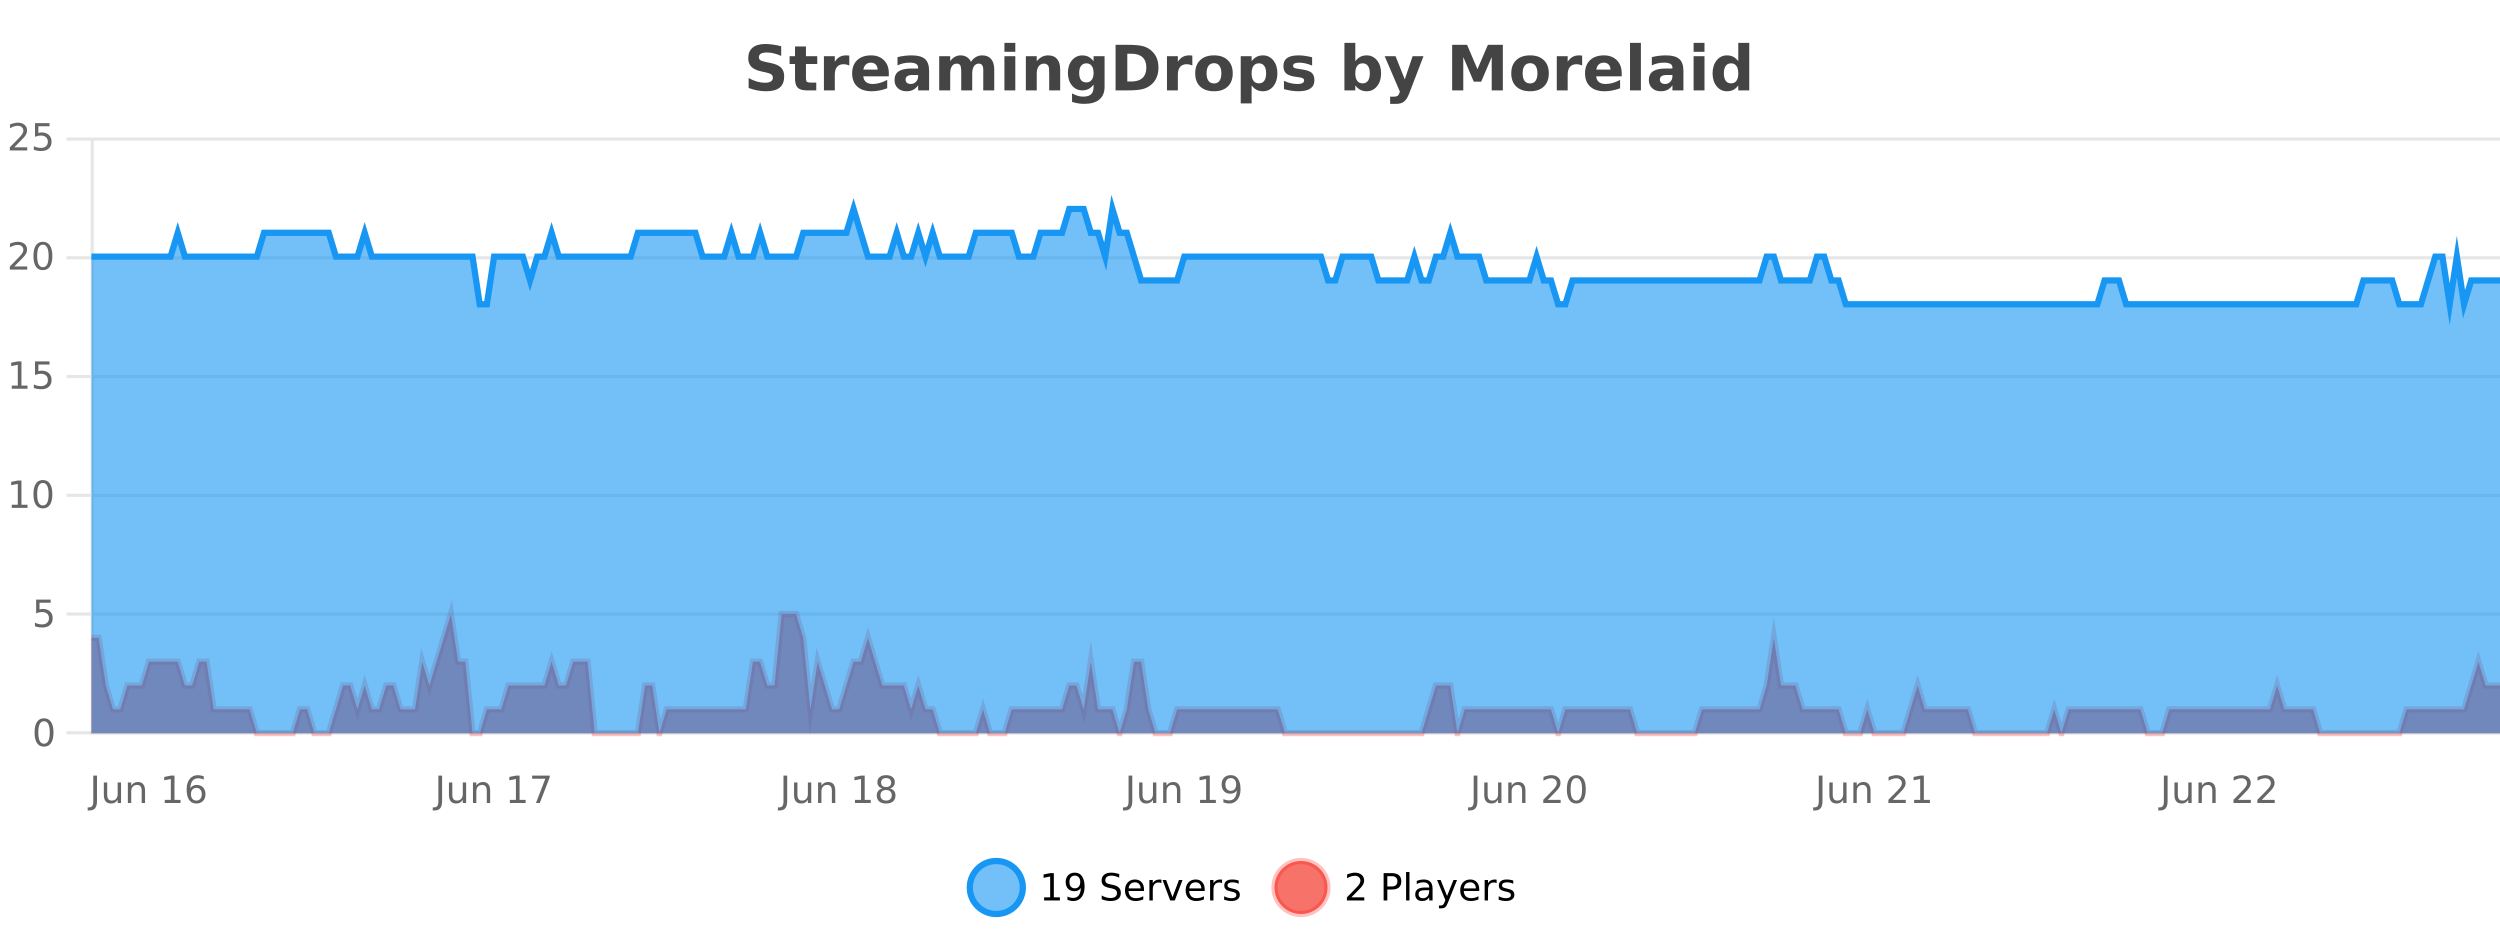 <?xml version="1.0" encoding="UTF-8"?>
<svg xmlns="http://www.w3.org/2000/svg" xmlns:xlink="http://www.w3.org/1999/xlink" width="800pt" height="300pt" viewBox="0 0 800 300" version="1.1">
<defs>
<clipPath id="clip1">
  <path d="M 282 263 L 356 263 L 356 300 L 282 300 Z M 282 263 "/>
</clipPath>
<clipPath id="clip2">
  <path d="M 379 263 L 454 263 L 454 300 L 379 300 Z M 379 263 "/>
</clipPath>
<clipPath id="clip3">
  <path d="M 29.27 196 L 800 196 L 800 234.602 L 29.27 234.602 Z M 29.27 196 "/>
</clipPath>
<clipPath id="clip4">
  <path d="M 28.27 168 L 800 168 L 800 235.602 L 28.27 235.602 Z M 28.27 168 "/>
</clipPath>
<clipPath id="clip5">
  <path d="M 29.27 66 L 800 66 L 800 234.602 L 29.27 234.602 Z M 29.27 66 "/>
</clipPath>
<clipPath id="clip6">
  <path d="M 28.27 43 L 800 43 L 800 126 L 28.27 126 Z M 28.27 43 "/>
</clipPath>
</defs>
<g id="surface1315296">
<rect x="0" y="0" width="800" height="300" style="fill:rgb(100%,100%,100%);fill-opacity:1;stroke:none;"/>
<path style="fill:none;stroke-width:1;stroke-linecap:butt;stroke-linejoin:miter;stroke:rgb(0%,0%,0%);stroke-opacity:0.098;stroke-miterlimit:10;" d="M 30 234.5 L 800 234.5 "/>
<path style="fill:none;stroke-width:1;stroke-linecap:butt;stroke-linejoin:miter;stroke:rgb(0%,0%,0%);stroke-opacity:0.098;stroke-miterlimit:10;" d="M 21.27 234.5 L 29 234.5 "/>
<path style="fill:none;stroke-width:1;stroke-linecap:butt;stroke-linejoin:miter;stroke:rgb(0%,0%,0%);stroke-opacity:0.098;stroke-miterlimit:10;" d="M 30 196.5 L 800 196.5 "/>
<path style="fill:none;stroke-width:1;stroke-linecap:butt;stroke-linejoin:miter;stroke:rgb(0%,0%,0%);stroke-opacity:0.098;stroke-miterlimit:10;" d="M 21.27 196.5 L 29 196.5 "/>
<path style="fill:none;stroke-width:1;stroke-linecap:butt;stroke-linejoin:miter;stroke:rgb(0%,0%,0%);stroke-opacity:0.098;stroke-miterlimit:10;" d="M 30 158.5 L 800 158.5 "/>
<path style="fill:none;stroke-width:1;stroke-linecap:butt;stroke-linejoin:miter;stroke:rgb(0%,0%,0%);stroke-opacity:0.098;stroke-miterlimit:10;" d="M 21.27 158.5 L 29 158.5 "/>
<path style="fill:none;stroke-width:1;stroke-linecap:butt;stroke-linejoin:miter;stroke:rgb(0%,0%,0%);stroke-opacity:0.098;stroke-miterlimit:10;" d="M 30 120.5 L 800 120.5 "/>
<path style="fill:none;stroke-width:1;stroke-linecap:butt;stroke-linejoin:miter;stroke:rgb(0%,0%,0%);stroke-opacity:0.098;stroke-miterlimit:10;" d="M 21.27 120.5 L 29 120.5 "/>
<path style="fill:none;stroke-width:1;stroke-linecap:butt;stroke-linejoin:miter;stroke:rgb(0%,0%,0%);stroke-opacity:0.098;stroke-miterlimit:10;" d="M 30 82.5 L 800 82.5 "/>
<path style="fill:none;stroke-width:1;stroke-linecap:butt;stroke-linejoin:miter;stroke:rgb(0%,0%,0%);stroke-opacity:0.098;stroke-miterlimit:10;" d="M 21.27 82.5 L 29 82.5 "/>
<path style="fill:none;stroke-width:1;stroke-linecap:butt;stroke-linejoin:miter;stroke:rgb(0%,0%,0%);stroke-opacity:0.098;stroke-miterlimit:10;" d="M 30 44.5 L 800 44.5 "/>
<path style="fill:none;stroke-width:1;stroke-linecap:butt;stroke-linejoin:miter;stroke:rgb(0%,0%,0%);stroke-opacity:0.098;stroke-miterlimit:10;" d="M 21.27 44.5 L 29 44.5 "/>
<path style=" stroke:none;fill-rule:nonzero;fill:rgb(9.02%,58.824%,95.294%);fill-opacity:0.6;" d="M 327.305 284 C 327.305 288.688 323.508 292.484 318.82 292.484 C 314.133 292.484 310.336 288.688 310.336 284 C 310.336 279.312 314.133 275.516 318.82 275.516 C 323.508 275.516 327.305 279.312 327.305 284 Z M 327.305 284 "/>
<g clip-path="url(#clip1)" clip-rule="nonzero">
<path style="fill:none;stroke-width:2;stroke-linecap:butt;stroke-linejoin:miter;stroke:rgb(9.02%,58.824%,95.294%);stroke-opacity:1;stroke-miterlimit:10;" d="M 327.305 284 C 327.305 288.688 323.508 292.484 318.82 292.484 C 314.133 292.484 310.336 288.688 310.336 284 C 310.336 279.312 314.133 275.516 318.82 275.516 C 323.508 275.516 327.305 279.312 327.305 284 Z M 327.305 284 "/>
</g>
<path style=" stroke:none;fill-rule:nonzero;fill:rgb(0%,0%,0%);fill-opacity:1;" d="M 334.117 287.156 L 336.055 287.156 L 336.055 280.484 L 333.945 280.906 L 333.945 279.828 L 336.039 279.406 L 337.227 279.406 L 337.227 287.156 L 339.164 287.156 L 339.164 288.156 L 334.117 288.156 Z M 341.582 287.969 L 341.582 286.891 C 341.883 287.039 342.184 287.148 342.488 287.219 C 342.789 287.293 343.09 287.328 343.395 287.328 C 344.176 287.328 344.77 287.07 345.176 286.547 C 345.59 286.016 345.824 285.215 345.879 284.141 C 345.66 284.484 345.371 284.746 345.02 284.922 C 344.676 285.102 344.289 285.188 343.863 285.188 C 342.988 285.188 342.293 284.93 341.785 284.406 C 341.273 283.875 341.02 283.148 341.02 282.219 C 341.02 281.324 341.285 280.605 341.816 280.062 C 342.348 279.523 343.055 279.25 343.941 279.25 C 344.949 279.25 345.723 279.641 346.254 280.422 C 346.793 281.195 347.066 282.32 347.066 283.797 C 347.066 285.172 346.738 286.273 346.082 287.094 C 345.426 287.918 344.543 288.328 343.441 288.328 C 343.137 288.328 342.836 288.297 342.535 288.234 C 342.23 288.18 341.914 288.094 341.582 287.969 Z M 343.941 284.266 C 344.473 284.266 344.895 284.086 345.207 283.719 C 345.52 283.355 345.676 282.855 345.676 282.219 C 345.676 281.594 345.52 281.102 345.207 280.734 C 344.895 280.371 344.473 280.188 343.941 280.188 C 343.41 280.188 342.988 280.371 342.676 280.734 C 342.371 281.102 342.223 281.594 342.223 282.219 C 342.223 282.855 342.371 283.355 342.676 283.719 C 342.988 284.086 343.41 284.266 343.941 284.266 Z M 358.141 279.688 L 358.141 280.844 C 357.691 280.637 357.266 280.48 356.859 280.375 C 356.461 280.262 356.082 280.203 355.719 280.203 C 355.07 280.203 354.57 280.328 354.219 280.578 C 353.875 280.828 353.703 281.188 353.703 281.656 C 353.703 282.043 353.816 282.336 354.047 282.531 C 354.273 282.73 354.719 282.887 355.375 283 L 356.078 283.156 C 356.961 283.324 357.613 283.621 358.031 284.047 C 358.457 284.465 358.672 285.027 358.672 285.734 C 358.672 286.59 358.383 287.234 357.812 287.672 C 357.25 288.109 356.414 288.328 355.312 288.328 C 354.906 288.328 354.469 288.281 354 288.188 C 353.531 288.094 353.047 287.953 352.547 287.766 L 352.547 286.547 C 353.023 286.82 353.492 287.023 353.953 287.156 C 354.422 287.293 354.875 287.359 355.312 287.359 C 355.988 287.359 356.508 287.23 356.875 286.969 C 357.25 286.699 357.438 286.32 357.438 285.828 C 357.438 285.402 357.301 285.07 357.031 284.828 C 356.77 284.578 356.336 284.398 355.734 284.281 L 355.016 284.141 C 354.129 283.965 353.488 283.688 353.094 283.312 C 352.707 282.938 352.516 282.418 352.516 281.75 C 352.516 280.969 352.785 280.359 353.328 279.922 C 353.867 279.477 354.617 279.25 355.578 279.25 C 355.992 279.25 356.41 279.289 356.828 279.359 C 357.254 279.434 357.691 279.543 358.141 279.688 Z M 366.086 284.609 L 366.086 285.125 L 361.117 285.125 C 361.168 285.875 361.391 286.445 361.789 286.828 C 362.195 287.215 362.75 287.406 363.461 287.406 C 363.875 287.406 364.277 287.359 364.664 287.266 C 365.059 287.164 365.449 287.008 365.836 286.797 L 365.836 287.828 C 365.438 287.984 365.039 288.105 364.633 288.188 C 364.227 288.281 363.812 288.328 363.398 288.328 C 362.355 288.328 361.527 288.027 360.914 287.422 C 360.297 286.809 359.992 285.98 359.992 284.938 C 359.992 283.867 360.281 283.016 360.867 282.391 C 361.449 281.758 362.23 281.438 363.211 281.438 C 364.094 281.438 364.793 281.727 365.305 282.297 C 365.824 282.859 366.086 283.633 366.086 284.609 Z M 365.008 284.281 C 364.996 283.699 364.828 283.23 364.508 282.875 C 364.184 282.523 363.758 282.344 363.227 282.344 C 362.621 282.344 362.137 282.516 361.773 282.859 C 361.418 283.203 361.215 283.684 361.164 284.297 Z M 371.656 282.594 C 371.531 282.531 371.395 282.484 371.25 282.453 C 371.113 282.414 370.957 282.391 370.781 282.391 C 370.176 282.391 369.707 282.59 369.375 282.984 C 369.051 283.383 368.891 283.953 368.891 284.703 L 368.891 288.156 L 367.812 288.156 L 367.812 281.594 L 368.891 281.594 L 368.891 282.609 C 369.117 282.215 369.414 281.922 369.781 281.734 C 370.145 281.539 370.586 281.438 371.109 281.438 C 371.18 281.438 371.258 281.445 371.344 281.453 C 371.438 281.465 371.535 281.48 371.641 281.5 Z M 372.012 281.594 L 373.152 281.594 L 375.199 287.094 L 377.262 281.594 L 378.402 281.594 L 375.934 288.156 L 374.465 288.156 Z M 385.504 284.609 L 385.504 285.125 L 380.535 285.125 C 380.586 285.875 380.809 286.445 381.207 286.828 C 381.613 287.215 382.168 287.406 382.879 287.406 C 383.293 287.406 383.695 287.359 384.082 287.266 C 384.477 287.164 384.867 287.008 385.254 286.797 L 385.254 287.828 C 384.855 287.984 384.457 288.105 384.051 288.188 C 383.645 288.281 383.23 288.328 382.816 288.328 C 381.773 288.328 380.945 288.027 380.332 287.422 C 379.715 286.809 379.41 285.98 379.41 284.938 C 379.41 283.867 379.699 283.016 380.285 282.391 C 380.867 281.758 381.648 281.438 382.629 281.438 C 383.512 281.438 384.211 281.727 384.723 282.297 C 385.242 282.859 385.504 283.633 385.504 284.609 Z M 384.426 284.281 C 384.414 283.699 384.246 283.23 383.926 282.875 C 383.602 282.523 383.176 282.344 382.645 282.344 C 382.039 282.344 381.555 282.516 381.191 282.859 C 380.836 283.203 380.633 283.684 380.582 284.297 Z M 391.074 282.594 C 390.949 282.531 390.812 282.484 390.668 282.453 C 390.531 282.414 390.375 282.391 390.199 282.391 C 389.594 282.391 389.125 282.59 388.793 282.984 C 388.469 283.383 388.309 283.953 388.309 284.703 L 388.309 288.156 L 387.23 288.156 L 387.23 281.594 L 388.309 281.594 L 388.309 282.609 C 388.535 282.215 388.832 281.922 389.199 281.734 C 389.562 281.539 390.004 281.438 390.527 281.438 C 390.598 281.438 390.676 281.445 390.762 281.453 C 390.855 281.465 390.953 281.48 391.059 281.5 Z M 396.383 281.781 L 396.383 282.812 C 396.078 282.656 395.762 282.543 395.43 282.469 C 395.105 282.387 394.766 282.344 394.414 282.344 C 393.883 282.344 393.48 282.43 393.211 282.594 C 392.938 282.75 392.805 282.996 392.805 283.328 C 392.805 283.578 392.898 283.777 393.086 283.922 C 393.281 284.059 393.672 284.188 394.258 284.312 L 394.617 284.406 C 395.387 284.562 395.934 284.793 396.258 285.094 C 396.578 285.398 396.742 285.812 396.742 286.344 C 396.742 286.961 396.496 287.445 396.008 287.797 C 395.527 288.152 394.867 288.328 394.023 288.328 C 393.668 288.328 393.297 288.289 392.914 288.219 C 392.539 288.156 392.141 288.059 391.727 287.922 L 391.727 286.797 C 392.121 287.008 392.512 287.164 392.898 287.266 C 393.281 287.371 393.668 287.422 394.055 287.422 C 394.555 287.422 394.938 287.34 395.211 287.172 C 395.492 286.996 395.633 286.746 395.633 286.422 C 395.633 286.133 395.531 285.906 395.336 285.75 C 395.137 285.594 394.703 285.445 394.039 285.297 L 393.664 285.219 C 392.996 285.074 392.512 284.855 392.211 284.562 C 391.918 284.273 391.773 283.875 391.773 283.375 C 391.773 282.75 391.992 282.273 392.43 281.938 C 392.867 281.605 393.484 281.438 394.289 281.438 C 394.684 281.438 395.059 281.469 395.414 281.531 C 395.766 281.586 396.09 281.668 396.383 281.781 Z M 328.82 277.016 "/>
<path style=" stroke:none;fill-rule:nonzero;fill:rgb(96.863%,44.706%,40.784%);fill-opacity:1;" d="M 424.809 284 C 424.809 288.688 421.008 292.484 416.32 292.484 C 411.637 292.484 407.836 288.688 407.836 284 C 407.836 279.312 411.637 275.516 416.32 275.516 C 421.008 275.516 424.809 279.312 424.809 284 Z M 424.809 284 "/>
<g clip-path="url(#clip2)" clip-rule="nonzero">
<path style="fill:none;stroke-width:2;stroke-linecap:butt;stroke-linejoin:miter;stroke:rgb(100%,4.706%,0%);stroke-opacity:0.247;stroke-miterlimit:10;" d="M 424.809 284 C 424.809 288.688 421.008 292.484 416.32 292.484 C 411.637 292.484 407.836 288.688 407.836 284 C 407.836 279.312 411.637 275.516 416.32 275.516 C 421.008 275.516 424.809 279.312 424.809 284 Z M 424.809 284 "/>
</g>
<path style=" stroke:none;fill-rule:nonzero;fill:rgb(0%,0%,0%);fill-opacity:1;" d="M 432.43 287.156 L 436.57 287.156 L 436.57 288.156 L 431.008 288.156 L 431.008 287.156 C 431.453 286.699 432.062 286.078 432.836 285.297 C 433.617 284.508 434.105 283.996 434.305 283.766 C 434.688 283.352 434.953 282.996 435.102 282.703 C 435.258 282.402 435.336 282.109 435.336 281.828 C 435.336 281.359 435.168 280.98 434.836 280.688 C 434.512 280.398 434.09 280.25 433.57 280.25 C 433.195 280.25 432.797 280.312 432.383 280.438 C 431.977 280.562 431.539 280.762 431.07 281.031 L 431.07 279.828 C 431.547 279.641 431.992 279.5 432.398 279.406 C 432.812 279.305 433.195 279.25 433.539 279.25 C 434.445 279.25 435.168 279.48 435.711 279.938 C 436.25 280.387 436.523 280.992 436.523 281.75 C 436.523 282.105 436.453 282.445 436.32 282.766 C 436.184 283.09 435.938 283.469 435.586 283.906 C 435.48 284.023 435.168 284.352 434.648 284.891 C 434.125 285.434 433.387 286.188 432.43 287.156 Z M 443.945 280.375 L 443.945 283.672 L 445.43 283.672 C 445.98 283.672 446.406 283.531 446.711 283.25 C 447.012 282.961 447.164 282.547 447.164 282.016 C 447.164 281.496 447.012 281.094 446.711 280.812 C 446.406 280.523 445.98 280.375 445.43 280.375 Z M 442.758 279.406 L 445.43 279.406 C 446.418 279.406 447.164 279.633 447.664 280.078 C 448.164 280.516 448.414 281.164 448.414 282.016 C 448.414 282.883 448.164 283.539 447.664 283.984 C 447.164 284.422 446.418 284.641 445.43 284.641 L 443.945 284.641 L 443.945 288.156 L 442.758 288.156 Z M 449.945 279.031 L 451.023 279.031 L 451.023 288.156 L 449.945 288.156 Z M 456.266 284.859 C 455.398 284.859 454.797 284.961 454.453 285.156 C 454.117 285.355 453.953 285.695 453.953 286.172 C 453.953 286.559 454.078 286.867 454.328 287.094 C 454.586 287.312 454.93 287.422 455.359 287.422 C 455.961 287.422 456.441 287.215 456.797 286.797 C 457.16 286.371 457.344 285.805 457.344 285.094 L 457.344 284.859 Z M 458.422 284.406 L 458.422 288.156 L 457.344 288.156 L 457.344 287.156 C 457.094 287.555 456.785 287.852 456.422 288.047 C 456.055 288.234 455.609 288.328 455.078 288.328 C 454.398 288.328 453.863 288.141 453.469 287.766 C 453.07 287.383 452.875 286.875 452.875 286.25 C 452.875 285.512 453.117 284.953 453.609 284.578 C 454.109 284.203 454.848 284.016 455.828 284.016 L 457.344 284.016 L 457.344 283.906 C 457.344 283.406 457.176 283.023 456.844 282.75 C 456.52 282.48 456.066 282.344 455.484 282.344 C 455.109 282.344 454.738 282.391 454.375 282.484 C 454.02 282.578 453.68 282.715 453.359 282.891 L 453.359 281.891 C 453.754 281.734 454.133 281.621 454.5 281.547 C 454.875 281.477 455.238 281.438 455.594 281.438 C 456.539 281.438 457.25 281.684 457.719 282.172 C 458.188 282.664 458.422 283.406 458.422 284.406 Z M 463.367 288.766 C 463.062 289.547 462.766 290.055 462.477 290.297 C 462.184 290.535 461.797 290.656 461.32 290.656 L 460.461 290.656 L 460.461 289.75 L 461.086 289.75 C 461.387 289.75 461.617 289.676 461.773 289.531 C 461.938 289.395 462.121 289.066 462.32 288.547 L 462.523 288.047 L 459.867 281.594 L 461.008 281.594 L 463.055 286.719 L 465.117 281.594 L 466.258 281.594 Z M 473.359 284.609 L 473.359 285.125 L 468.391 285.125 C 468.441 285.875 468.664 286.445 469.062 286.828 C 469.469 287.215 470.023 287.406 470.734 287.406 C 471.148 287.406 471.551 287.359 471.938 287.266 C 472.332 287.164 472.723 287.008 473.109 286.797 L 473.109 287.828 C 472.711 287.984 472.312 288.105 471.906 288.188 C 471.5 288.281 471.086 288.328 470.672 288.328 C 469.629 288.328 468.801 288.027 468.188 287.422 C 467.57 286.809 467.266 285.98 467.266 284.938 C 467.266 283.867 467.555 283.016 468.141 282.391 C 468.723 281.758 469.504 281.438 470.484 281.438 C 471.367 281.438 472.066 281.727 472.578 282.297 C 473.098 282.859 473.359 283.633 473.359 284.609 Z M 472.281 284.281 C 472.27 283.699 472.102 283.23 471.781 282.875 C 471.457 282.523 471.031 282.344 470.5 282.344 C 469.895 282.344 469.41 282.516 469.047 282.859 C 468.691 283.203 468.488 283.684 468.438 284.297 Z M 478.93 282.594 C 478.805 282.531 478.668 282.484 478.523 282.453 C 478.387 282.414 478.23 282.391 478.055 282.391 C 477.449 282.391 476.98 282.59 476.648 282.984 C 476.324 283.383 476.164 283.953 476.164 284.703 L 476.164 288.156 L 475.086 288.156 L 475.086 281.594 L 476.164 281.594 L 476.164 282.609 C 476.391 282.215 476.688 281.922 477.055 281.734 C 477.418 281.539 477.859 281.438 478.383 281.438 C 478.453 281.438 478.531 281.445 478.617 281.453 C 478.711 281.465 478.809 281.48 478.914 281.5 Z M 484.238 281.781 L 484.238 282.812 C 483.934 282.656 483.617 282.543 483.285 282.469 C 482.961 282.387 482.621 282.344 482.27 282.344 C 481.738 282.344 481.336 282.43 481.066 282.594 C 480.793 282.75 480.66 282.996 480.66 283.328 C 480.66 283.578 480.754 283.777 480.941 283.922 C 481.137 284.059 481.527 284.188 482.113 284.312 L 482.473 284.406 C 483.242 284.562 483.789 284.793 484.113 285.094 C 484.434 285.398 484.598 285.812 484.598 286.344 C 484.598 286.961 484.352 287.445 483.863 287.797 C 483.383 288.152 482.723 288.328 481.879 288.328 C 481.523 288.328 481.152 288.289 480.77 288.219 C 480.395 288.156 479.996 288.059 479.582 287.922 L 479.582 286.797 C 479.977 287.008 480.367 287.164 480.754 287.266 C 481.137 287.371 481.523 287.422 481.91 287.422 C 482.41 287.422 482.793 287.34 483.066 287.172 C 483.348 286.996 483.488 286.746 483.488 286.422 C 483.488 286.133 483.387 285.906 483.191 285.75 C 482.992 285.594 482.559 285.445 481.895 285.297 L 481.52 285.219 C 480.852 285.074 480.367 284.855 480.066 284.562 C 479.773 284.273 479.629 283.875 479.629 283.375 C 479.629 282.75 479.848 282.273 480.285 281.938 C 480.723 281.605 481.34 281.438 482.145 281.438 C 482.539 281.438 482.914 281.469 483.27 281.531 C 483.621 281.586 483.945 281.668 484.238 281.781 Z M 426.32 277.016 "/>
<path style=" stroke:none;fill-rule:nonzero;fill:rgb(26.667%,26.667%,26.667%);fill-opacity:1;" d="M 249.984 14.797 L 249.984 17.891 C 249.18 17.527 248.398 17.258 247.641 17.078 C 246.879 16.891 246.16 16.797 245.484 16.797 C 244.586 16.797 243.922 16.922 243.484 17.172 C 243.055 17.422 242.844 17.809 242.844 18.328 C 242.844 18.715 242.988 19.016 243.281 19.234 C 243.57 19.453 244.098 19.641 244.859 19.797 L 246.453 20.125 C 248.078 20.449 249.227 20.945 249.906 21.609 C 250.594 22.277 250.938 23.219 250.938 24.438 C 250.938 26.043 250.457 27.242 249.5 28.031 C 248.551 28.812 247.098 29.203 245.141 29.203 C 244.211 29.203 243.281 29.113 242.344 28.938 C 241.414 28.762 240.488 28.5 239.562 28.156 L 239.562 24.984 C 240.488 25.484 241.383 25.859 242.25 26.109 C 243.125 26.359 243.969 26.484 244.781 26.484 C 245.602 26.484 246.227 26.352 246.656 26.078 C 247.094 25.797 247.312 25.402 247.312 24.891 C 247.312 24.445 247.16 24.094 246.859 23.844 C 246.566 23.594 245.977 23.371 245.094 23.172 L 243.641 22.859 C 242.18 22.547 241.113 22.055 240.438 21.375 C 239.77 20.688 239.438 19.762 239.438 18.594 C 239.438 17.148 239.906 16.031 240.844 15.25 C 241.781 14.469 243.129 14.078 244.891 14.078 C 245.691 14.078 246.516 14.141 247.359 14.266 C 248.203 14.383 249.078 14.559 249.984 14.797 Z M 257.906 14.875 L 257.906 17.984 L 261.516 17.984 L 261.516 20.484 L 257.906 20.484 L 257.906 25.125 C 257.906 25.637 258.004 25.98 258.203 26.156 C 258.41 26.336 258.812 26.422 259.406 26.422 L 261.203 26.422 L 261.203 28.922 L 258.203 28.922 C 256.828 28.922 255.848 28.637 255.266 28.062 C 254.691 27.48 254.406 26.5 254.406 25.125 L 254.406 20.484 L 252.672 20.484 L 252.672 17.984 L 254.406 17.984 L 254.406 14.875 Z M 271.777 20.969 C 271.465 20.824 271.156 20.719 270.855 20.656 C 270.551 20.586 270.25 20.547 269.949 20.547 C 269.043 20.547 268.344 20.836 267.855 21.406 C 267.375 21.98 267.137 22.805 267.137 23.875 L 267.137 28.922 L 263.652 28.922 L 263.652 17.984 L 267.137 17.984 L 267.137 19.781 C 267.582 19.062 268.098 18.543 268.684 18.219 C 269.266 17.887 269.965 17.719 270.777 17.719 C 270.902 17.719 271.031 17.727 271.168 17.734 C 271.301 17.746 271.5 17.766 271.762 17.797 Z M 284.422 23.422 L 284.422 24.422 L 276.25 24.422 C 276.332 25.246 276.629 25.859 277.141 26.266 C 277.648 26.672 278.359 26.875 279.266 26.875 C 280.004 26.875 280.758 26.766 281.531 26.547 C 282.301 26.328 283.094 26 283.906 25.562 L 283.906 28.25 C 283.082 28.562 282.254 28.797 281.422 28.953 C 280.598 29.117 279.773 29.203 278.953 29.203 C 276.973 29.203 275.43 28.703 274.328 27.703 C 273.234 26.695 272.688 25.281 272.688 23.469 C 272.688 21.68 273.223 20.273 274.297 19.25 C 275.379 18.23 276.863 17.719 278.75 17.719 C 280.469 17.719 281.844 18.242 282.875 19.281 C 283.906 20.312 284.422 21.695 284.422 23.422 Z M 280.828 22.266 C 280.828 21.602 280.633 21.062 280.25 20.656 C 279.863 20.25 279.359 20.047 278.734 20.047 C 278.055 20.047 277.504 20.242 277.078 20.625 C 276.66 21 276.398 21.547 276.297 22.266 Z M 291.969 24 C 291.238 24 290.691 24.125 290.328 24.375 C 289.961 24.617 289.781 24.98 289.781 25.469 C 289.781 25.906 289.926 26.25 290.219 26.5 C 290.52 26.75 290.93 26.875 291.453 26.875 C 292.109 26.875 292.66 26.641 293.109 26.172 C 293.566 25.703 293.797 25.117 293.797 24.406 L 293.797 24 Z M 297.312 22.688 L 297.312 28.922 L 293.797 28.922 L 293.797 27.297 C 293.328 27.965 292.797 28.449 292.203 28.75 C 291.617 29.051 290.906 29.203 290.062 29.203 C 288.938 29.203 288.02 28.875 287.312 28.219 C 286.602 27.555 286.25 26.695 286.25 25.641 C 286.25 24.359 286.688 23.422 287.562 22.828 C 288.445 22.227 289.836 21.922 291.734 21.922 L 293.797 21.922 L 293.797 21.641 C 293.797 21.09 293.578 20.688 293.141 20.438 C 292.703 20.18 292.02 20.047 291.094 20.047 C 290.344 20.047 289.645 20.125 289 20.281 C 288.352 20.43 287.754 20.648 287.203 20.938 L 287.203 18.281 C 287.953 18.094 288.703 17.953 289.453 17.859 C 290.211 17.766 290.973 17.719 291.734 17.719 C 293.703 17.719 295.125 18.109 296 18.891 C 296.875 19.664 297.312 20.93 297.312 22.688 Z M 310.703 19.797 C 311.148 19.121 311.676 18.605 312.281 18.25 C 312.895 17.898 313.566 17.719 314.297 17.719 C 315.547 17.719 316.5 18.109 317.156 18.891 C 317.82 19.664 318.156 20.789 318.156 22.266 L 318.156 28.922 L 314.641 28.922 L 314.641 23.219 C 314.641 23.137 314.641 23.047 314.641 22.953 C 314.648 22.859 314.656 22.73 314.656 22.562 C 314.656 21.793 314.539 21.234 314.312 20.891 C 314.082 20.539 313.711 20.359 313.203 20.359 C 312.547 20.359 312.035 20.637 311.672 21.188 C 311.305 21.73 311.117 22.516 311.109 23.547 L 311.109 28.922 L 307.594 28.922 L 307.594 23.219 C 307.594 22.012 307.488 21.234 307.281 20.891 C 307.07 20.539 306.703 20.359 306.172 20.359 C 305.492 20.359 304.973 20.637 304.609 21.188 C 304.242 21.73 304.062 22.516 304.062 23.547 L 304.062 28.922 L 300.547 28.922 L 300.547 17.984 L 304.062 17.984 L 304.062 19.578 C 304.5 18.965 304.992 18.5 305.547 18.188 C 306.098 17.875 306.711 17.719 307.391 17.719 C 308.141 17.719 308.805 17.902 309.391 18.266 C 309.973 18.633 310.41 19.141 310.703 19.797 Z M 321.414 17.984 L 324.898 17.984 L 324.898 28.922 L 321.414 28.922 Z M 321.414 13.719 L 324.898 13.719 L 324.898 16.578 L 321.414 16.578 Z M 339.258 22.266 L 339.258 28.922 L 335.742 28.922 L 335.742 23.828 C 335.742 22.883 335.719 22.23 335.68 21.875 C 335.637 21.512 335.562 21.246 335.461 21.078 C 335.324 20.852 335.137 20.672 334.898 20.547 C 334.668 20.422 334.402 20.359 334.102 20.359 C 333.371 20.359 332.797 20.641 332.383 21.203 C 331.965 21.766 331.758 22.547 331.758 23.547 L 331.758 28.922 L 328.273 28.922 L 328.273 17.984 L 331.758 17.984 L 331.758 19.578 C 332.289 18.945 332.852 18.477 333.445 18.172 C 334.039 17.871 334.688 17.719 335.398 17.719 C 336.668 17.719 337.625 18.109 338.273 18.891 C 338.93 19.664 339.258 20.789 339.258 22.266 Z M 349.945 27.062 C 349.465 27.699 348.934 28.168 348.352 28.469 C 347.766 28.773 347.094 28.922 346.336 28.922 C 345 28.922 343.898 28.398 343.023 27.344 C 342.156 26.293 341.727 24.953 341.727 23.328 C 341.727 21.695 342.156 20.355 343.023 19.312 C 343.898 18.262 345 17.734 346.336 17.734 C 347.094 17.734 347.766 17.887 348.352 18.188 C 348.934 18.492 349.465 18.965 349.945 19.609 L 349.945 17.984 L 353.461 17.984 L 353.461 27.812 C 353.461 29.57 352.902 30.914 351.789 31.844 C 350.684 32.77 349.074 33.234 346.961 33.234 C 346.281 33.234 345.621 33.18 344.977 33.078 C 344.34 32.973 343.699 32.816 343.055 32.609 L 343.055 29.875 C 343.668 30.227 344.266 30.488 344.852 30.656 C 345.434 30.832 346.023 30.922 346.617 30.922 C 347.762 30.922 348.602 30.672 349.133 30.172 C 349.672 29.672 349.945 28.887 349.945 27.812 Z M 347.633 20.266 C 346.914 20.266 346.352 20.531 345.945 21.062 C 345.539 21.594 345.336 22.352 345.336 23.328 C 345.336 24.328 345.527 25.09 345.914 25.609 C 346.309 26.121 346.883 26.375 347.633 26.375 C 348.359 26.375 348.93 26.109 349.336 25.578 C 349.742 25.047 349.945 24.297 349.945 23.328 C 349.945 22.352 349.742 21.594 349.336 21.062 C 348.93 20.531 348.359 20.266 347.633 20.266 Z M 360.734 17.188 L 360.734 26.078 L 362.078 26.078 C 363.617 26.078 364.797 25.699 365.609 24.938 C 366.422 24.18 366.828 23.07 366.828 21.609 C 366.828 20.172 366.422 19.078 365.609 18.328 C 364.805 17.57 363.629 17.188 362.078 17.188 Z M 356.984 14.344 L 360.938 14.344 C 363.156 14.344 364.805 14.5 365.891 14.812 C 366.973 15.125 367.898 15.664 368.672 16.422 C 369.359 17.078 369.867 17.84 370.203 18.703 C 370.535 19.559 370.703 20.527 370.703 21.609 C 370.703 22.715 370.535 23.699 370.203 24.562 C 369.867 25.43 369.359 26.188 368.672 26.844 C 367.891 27.594 366.953 28.133 365.859 28.453 C 364.766 28.766 363.125 28.922 360.938 28.922 L 356.984 28.922 Z M 381.555 20.969 C 381.242 20.824 380.934 20.719 380.633 20.656 C 380.328 20.586 380.027 20.547 379.727 20.547 C 378.82 20.547 378.121 20.836 377.633 21.406 C 377.152 21.98 376.914 22.805 376.914 23.875 L 376.914 28.922 L 373.43 28.922 L 373.43 17.984 L 376.914 17.984 L 376.914 19.781 C 377.359 19.062 377.875 18.543 378.461 18.219 C 379.043 17.887 379.742 17.719 380.555 17.719 C 380.68 17.719 380.809 17.727 380.945 17.734 C 381.078 17.746 381.277 17.766 381.539 17.797 Z M 388.492 20.219 C 387.711 20.219 387.117 20.5 386.711 21.062 C 386.305 21.617 386.102 22.418 386.102 23.469 C 386.102 24.512 386.305 25.312 386.711 25.875 C 387.117 26.43 387.711 26.703 388.492 26.703 C 389.25 26.703 389.828 26.43 390.227 25.875 C 390.633 25.312 390.836 24.512 390.836 23.469 C 390.836 22.418 390.633 21.617 390.227 21.062 C 389.828 20.5 389.25 20.219 388.492 20.219 Z M 388.492 17.719 C 390.367 17.719 391.828 18.23 392.883 19.25 C 393.945 20.262 394.477 21.668 394.477 23.469 C 394.477 25.262 393.945 26.668 392.883 27.688 C 391.828 28.699 390.367 29.203 388.492 29.203 C 386.594 29.203 385.117 28.699 384.055 27.688 C 382.992 26.668 382.461 25.262 382.461 23.469 C 382.461 21.668 382.992 20.262 384.055 19.25 C 385.117 18.23 386.594 17.719 388.492 17.719 Z M 400.516 27.344 L 400.516 33.078 L 397.031 33.078 L 397.031 17.984 L 400.516 17.984 L 400.516 19.578 C 401.004 18.945 401.539 18.477 402.125 18.172 C 402.707 17.871 403.379 17.719 404.141 17.719 C 405.492 17.719 406.602 18.258 407.469 19.328 C 408.332 20.402 408.766 21.781 408.766 23.469 C 408.766 25.148 408.332 26.523 407.469 27.594 C 406.602 28.668 405.492 29.203 404.141 29.203 C 403.379 29.203 402.707 29.051 402.125 28.75 C 401.539 28.449 401.004 27.98 400.516 27.344 Z M 402.844 20.266 C 402.094 20.266 401.516 20.543 401.109 21.094 C 400.711 21.637 400.516 22.43 400.516 23.469 C 400.516 24.5 400.711 25.293 401.109 25.844 C 401.516 26.398 402.094 26.672 402.844 26.672 C 403.594 26.672 404.164 26.402 404.562 25.859 C 404.957 25.309 405.156 24.512 405.156 23.469 C 405.156 22.43 404.957 21.637 404.562 21.094 C 404.164 20.543 403.594 20.266 402.844 20.266 Z M 419.879 18.328 L 419.879 20.984 C 419.137 20.672 418.418 20.438 417.723 20.281 C 417.023 20.125 416.363 20.047 415.738 20.047 C 415.082 20.047 414.59 20.133 414.27 20.297 C 413.945 20.465 413.785 20.719 413.785 21.062 C 413.785 21.344 413.902 21.559 414.145 21.703 C 414.395 21.852 414.832 21.961 415.457 22.031 L 416.082 22.125 C 417.871 22.355 419.074 22.73 419.691 23.25 C 420.305 23.773 420.613 24.59 420.613 25.703 C 420.613 26.871 420.18 27.746 419.316 28.328 C 418.461 28.914 417.184 29.203 415.488 29.203 C 414.758 29.203 414.008 29.145 413.238 29.031 C 412.465 28.918 411.676 28.746 410.863 28.516 L 410.863 25.859 C 411.559 26.203 412.273 26.461 413.004 26.625 C 413.73 26.793 414.477 26.875 415.238 26.875 C 415.926 26.875 416.441 26.781 416.785 26.594 C 417.129 26.406 417.301 26.125 417.301 25.75 C 417.301 25.438 417.18 25.211 416.941 25.062 C 416.699 24.906 416.227 24.789 415.52 24.703 L 414.91 24.625 C 413.348 24.43 412.254 24.07 411.629 23.547 C 411.004 23.016 410.691 22.215 410.691 21.141 C 410.691 19.984 411.086 19.125 411.879 18.562 C 412.68 18 413.898 17.719 415.535 17.719 C 416.18 17.719 416.855 17.773 417.566 17.875 C 418.273 17.969 419.043 18.121 419.879 18.328 Z M 436.027 26.672 C 436.777 26.672 437.348 26.402 437.746 25.859 C 438.141 25.309 438.34 24.512 438.34 23.469 C 438.34 22.43 438.141 21.637 437.746 21.094 C 437.348 20.543 436.777 20.266 436.027 20.266 C 435.277 20.266 434.699 20.543 434.293 21.094 C 433.895 21.637 433.699 22.43 433.699 23.469 C 433.699 24.5 433.895 25.293 434.293 25.844 C 434.699 26.398 435.277 26.672 436.027 26.672 Z M 433.699 19.578 C 434.188 18.945 434.723 18.477 435.309 18.172 C 435.891 17.871 436.562 17.719 437.324 17.719 C 438.676 17.719 439.785 18.258 440.652 19.328 C 441.516 20.402 441.949 21.781 441.949 23.469 C 441.949 25.148 441.516 26.523 440.652 27.594 C 439.785 28.668 438.676 29.203 437.324 29.203 C 436.562 29.203 435.891 29.051 435.309 28.75 C 434.723 28.449 434.188 27.98 433.699 27.344 L 433.699 28.922 L 430.215 28.922 L 430.215 13.719 L 433.699 13.719 Z M 443.094 17.984 L 446.578 17.984 L 449.531 25.406 L 452.031 17.984 L 455.516 17.984 L 450.922 29.953 C 450.461 31.172 449.922 32.02 449.297 32.5 C 448.68 32.988 447.875 33.234 446.875 33.234 L 444.844 33.234 L 444.844 30.938 L 445.938 30.938 C 446.531 30.938 446.961 30.844 447.234 30.656 C 447.504 30.469 447.711 30.129 447.859 29.641 L 447.969 29.344 Z M 464.688 14.344 L 469.469 14.344 L 472.781 22.141 L 476.125 14.344 L 480.906 14.344 L 480.906 28.922 L 477.344 28.922 L 477.344 18.25 L 473.984 26.125 L 471.609 26.125 L 468.25 18.25 L 468.25 28.922 L 464.688 28.922 Z M 489.637 20.219 C 488.855 20.219 488.262 20.5 487.855 21.062 C 487.449 21.617 487.246 22.418 487.246 23.469 C 487.246 24.512 487.449 25.312 487.855 25.875 C 488.262 26.43 488.855 26.703 489.637 26.703 C 490.395 26.703 490.973 26.43 491.371 25.875 C 491.777 25.312 491.98 24.512 491.98 23.469 C 491.98 22.418 491.777 21.617 491.371 21.062 C 490.973 20.5 490.395 20.219 489.637 20.219 Z M 489.637 17.719 C 491.512 17.719 492.973 18.23 494.027 19.25 C 495.09 20.262 495.621 21.668 495.621 23.469 C 495.621 25.262 495.09 26.668 494.027 27.688 C 492.973 28.699 491.512 29.203 489.637 29.203 C 487.738 29.203 486.262 28.699 485.199 27.688 C 484.137 26.668 483.605 25.262 483.605 23.469 C 483.605 21.668 484.137 20.262 485.199 19.25 C 486.262 18.23 487.738 17.719 489.637 17.719 Z M 506.297 20.969 C 505.984 20.824 505.676 20.719 505.375 20.656 C 505.07 20.586 504.77 20.547 504.469 20.547 C 503.562 20.547 502.863 20.836 502.375 21.406 C 501.895 21.98 501.656 22.805 501.656 23.875 L 501.656 28.922 L 498.172 28.922 L 498.172 17.984 L 501.656 17.984 L 501.656 19.781 C 502.102 19.062 502.617 18.543 503.203 18.219 C 503.785 17.887 504.484 17.719 505.297 17.719 C 505.422 17.719 505.551 17.727 505.688 17.734 C 505.82 17.746 506.02 17.766 506.281 17.797 Z M 518.945 23.422 L 518.945 24.422 L 510.773 24.422 C 510.855 25.246 511.152 25.859 511.664 26.266 C 512.172 26.672 512.883 26.875 513.789 26.875 C 514.527 26.875 515.281 26.766 516.055 26.547 C 516.824 26.328 517.617 26 518.43 25.562 L 518.43 28.25 C 517.605 28.562 516.777 28.797 515.945 28.953 C 515.121 29.117 514.297 29.203 513.477 29.203 C 511.496 29.203 509.953 28.703 508.852 27.703 C 507.758 26.695 507.211 25.281 507.211 23.469 C 507.211 21.68 507.746 20.273 508.82 19.25 C 509.902 18.23 511.387 17.719 513.273 17.719 C 514.992 17.719 516.367 18.242 517.398 19.281 C 518.43 20.312 518.945 21.695 518.945 23.422 Z M 515.352 22.266 C 515.352 21.602 515.156 21.062 514.773 20.656 C 514.387 20.25 513.883 20.047 513.258 20.047 C 512.578 20.047 512.027 20.242 511.602 20.625 C 511.184 21 510.922 21.547 510.82 22.266 Z M 521.602 13.719 L 525.086 13.719 L 525.086 28.922 L 521.602 28.922 Z M 533.348 24 C 532.617 24 532.07 24.125 531.707 24.375 C 531.34 24.617 531.16 24.98 531.16 25.469 C 531.16 25.906 531.305 26.25 531.598 26.5 C 531.898 26.75 532.309 26.875 532.832 26.875 C 533.488 26.875 534.039 26.641 534.488 26.172 C 534.945 25.703 535.176 25.117 535.176 24.406 L 535.176 24 Z M 538.691 22.688 L 538.691 28.922 L 535.176 28.922 L 535.176 27.297 C 534.707 27.965 534.176 28.449 533.582 28.75 C 532.996 29.051 532.285 29.203 531.441 29.203 C 530.316 29.203 529.398 28.875 528.691 28.219 C 527.98 27.555 527.629 26.695 527.629 25.641 C 527.629 24.359 528.066 23.422 528.941 22.828 C 529.824 22.227 531.215 21.922 533.113 21.922 L 535.176 21.922 L 535.176 21.641 C 535.176 21.09 534.957 20.688 534.52 20.438 C 534.082 20.18 533.398 20.047 532.473 20.047 C 531.723 20.047 531.023 20.125 530.379 20.281 C 529.73 20.43 529.133 20.648 528.582 20.938 L 528.582 18.281 C 529.332 18.094 530.082 17.953 530.832 17.859 C 531.59 17.766 532.352 17.719 533.113 17.719 C 535.082 17.719 536.504 18.109 537.379 18.891 C 538.254 19.664 538.691 20.93 538.691 22.688 Z M 541.953 17.984 L 545.438 17.984 L 545.438 28.922 L 541.953 28.922 Z M 541.953 13.719 L 545.438 13.719 L 545.438 16.578 L 541.953 16.578 Z M 556.246 19.578 L 556.246 13.719 L 559.762 13.719 L 559.762 28.922 L 556.246 28.922 L 556.246 27.344 C 555.766 27.992 555.234 28.465 554.652 28.766 C 554.066 29.055 553.395 29.203 552.637 29.203 C 551.293 29.203 550.188 28.668 549.324 27.594 C 548.457 26.523 548.027 25.148 548.027 23.469 C 548.027 21.781 548.457 20.402 549.324 19.328 C 550.188 18.258 551.293 17.719 552.637 17.719 C 553.395 17.719 554.066 17.871 554.652 18.172 C 555.234 18.477 555.766 18.945 556.246 19.578 Z M 553.934 26.672 C 554.684 26.672 555.254 26.402 555.652 25.859 C 556.047 25.309 556.246 24.512 556.246 23.469 C 556.246 22.43 556.047 21.637 555.652 21.094 C 555.254 20.543 554.684 20.266 553.934 20.266 C 553.191 20.266 552.625 20.543 552.23 21.094 C 551.832 21.637 551.637 22.43 551.637 23.469 C 551.637 24.512 551.832 25.309 552.23 25.859 C 552.625 26.402 553.191 26.672 553.934 26.672 Z M 238 10.359 "/>
<path style="fill:none;stroke-width:1;stroke-linecap:butt;stroke-linejoin:miter;stroke:rgb(0%,0%,0%);stroke-opacity:0.098;stroke-miterlimit:10;" d="M 29 234.5 L 801 234.5 "/>
<path style=" stroke:none;fill-rule:nonzero;fill:rgb(40%,40%,40%);fill-opacity:1;" d="M 29.848 248.203 L 31.035 248.203 L 31.035 256.344 C 31.035 257.395 30.832 258.16 30.426 258.641 C 30.027 259.117 29.387 259.359 28.504 259.359 L 28.051 259.359 L 28.051 258.359 L 28.426 258.359 C 28.945 258.359 29.309 258.211 29.52 257.922 C 29.738 257.629 29.848 257.102 29.848 256.344 Z M 33.23 254.359 L 33.23 250.391 L 34.309 250.391 L 34.309 254.328 C 34.309 254.945 34.426 255.406 34.668 255.719 C 34.918 256.031 35.281 256.188 35.762 256.188 C 36.344 256.188 36.801 256.008 37.137 255.641 C 37.48 255.266 37.652 254.758 37.652 254.109 L 37.652 250.391 L 38.73 250.391 L 38.73 256.953 L 37.652 256.953 L 37.652 255.938 C 37.391 256.344 37.09 256.648 36.746 256.844 C 36.402 257.031 36 257.125 35.543 257.125 C 34.781 257.125 34.203 256.891 33.809 256.422 C 33.422 255.953 33.23 255.266 33.23 254.359 Z M 35.949 250.234 Z M 46.414 252.984 L 46.414 256.953 L 45.336 256.953 L 45.336 253.031 C 45.336 252.406 45.211 251.945 44.961 251.641 C 44.719 251.328 44.359 251.172 43.883 251.172 C 43.297 251.172 42.836 251.359 42.492 251.734 C 42.156 252.102 41.992 252.605 41.992 253.25 L 41.992 256.953 L 40.914 256.953 L 40.914 250.391 L 41.992 250.391 L 41.992 251.406 C 42.25 251.012 42.555 250.719 42.898 250.531 C 43.25 250.336 43.656 250.234 44.117 250.234 C 44.867 250.234 45.434 250.469 45.82 250.938 C 46.215 251.398 46.414 252.078 46.414 252.984 Z M 52.727 255.953 L 54.664 255.953 L 54.664 249.281 L 52.555 249.703 L 52.555 248.625 L 54.648 248.203 L 55.836 248.203 L 55.836 255.953 L 57.773 255.953 L 57.773 256.953 L 52.727 256.953 Z M 62.844 252.109 C 62.312 252.109 61.891 252.293 61.578 252.656 C 61.266 253.023 61.109 253.516 61.109 254.141 C 61.109 254.777 61.266 255.277 61.578 255.641 C 61.891 256.008 62.312 256.188 62.844 256.188 C 63.375 256.188 63.789 256.008 64.094 255.641 C 64.406 255.277 64.562 254.777 64.562 254.141 C 64.562 253.516 64.406 253.023 64.094 252.656 C 63.789 252.293 63.375 252.109 62.844 252.109 Z M 65.188 248.391 L 65.188 249.469 C 64.883 249.336 64.582 249.23 64.281 249.156 C 63.977 249.086 63.68 249.047 63.391 249.047 C 62.609 249.047 62.008 249.312 61.594 249.844 C 61.188 250.367 60.953 251.156 60.891 252.219 C 61.117 251.887 61.406 251.633 61.75 251.453 C 62.102 251.266 62.488 251.172 62.906 251.172 C 63.781 251.172 64.473 251.438 64.984 251.969 C 65.492 252.5 65.75 253.227 65.75 254.141 C 65.75 255.047 65.484 255.773 64.953 256.312 C 64.422 256.855 63.719 257.125 62.844 257.125 C 61.82 257.125 61.047 256.742 60.516 255.969 C 59.984 255.188 59.719 254.062 59.719 252.594 C 59.719 251.211 60.047 250.105 60.703 249.281 C 61.359 248.461 62.238 248.047 63.344 248.047 C 63.633 248.047 63.93 248.078 64.234 248.141 C 64.535 248.195 64.852 248.277 65.188 248.391 Z M 28.676 245.816 "/>
<path style=" stroke:none;fill-rule:nonzero;fill:rgb(40%,40%,40%);fill-opacity:1;" d="M 140.281 248.203 L 141.469 248.203 L 141.469 256.344 C 141.469 257.395 141.266 258.16 140.859 258.641 C 140.461 259.117 139.82 259.359 138.938 259.359 L 138.484 259.359 L 138.484 258.359 L 138.859 258.359 C 139.379 258.359 139.742 258.211 139.953 257.922 C 140.172 257.629 140.281 257.102 140.281 256.344 Z M 143.664 254.359 L 143.664 250.391 L 144.742 250.391 L 144.742 254.328 C 144.742 254.945 144.859 255.406 145.102 255.719 C 145.352 256.031 145.715 256.188 146.195 256.188 C 146.777 256.188 147.234 256.008 147.57 255.641 C 147.914 255.266 148.086 254.758 148.086 254.109 L 148.086 250.391 L 149.164 250.391 L 149.164 256.953 L 148.086 256.953 L 148.086 255.938 C 147.824 256.344 147.523 256.648 147.18 256.844 C 146.836 257.031 146.434 257.125 145.977 257.125 C 145.215 257.125 144.637 256.891 144.242 256.422 C 143.855 255.953 143.664 255.266 143.664 254.359 Z M 146.383 250.234 Z M 156.848 252.984 L 156.848 256.953 L 155.77 256.953 L 155.77 253.031 C 155.77 252.406 155.645 251.945 155.395 251.641 C 155.152 251.328 154.793 251.172 154.316 251.172 C 153.73 251.172 153.27 251.359 152.926 251.734 C 152.59 252.102 152.426 252.605 152.426 253.25 L 152.426 256.953 L 151.348 256.953 L 151.348 250.391 L 152.426 250.391 L 152.426 251.406 C 152.684 251.012 152.988 250.719 153.332 250.531 C 153.684 250.336 154.09 250.234 154.551 250.234 C 155.301 250.234 155.867 250.469 156.254 250.938 C 156.648 251.398 156.848 252.078 156.848 252.984 Z M 163.156 255.953 L 165.094 255.953 L 165.094 249.281 L 162.984 249.703 L 162.984 248.625 L 165.078 248.203 L 166.266 248.203 L 166.266 255.953 L 168.203 255.953 L 168.203 256.953 L 163.156 256.953 Z M 170.293 248.203 L 175.918 248.203 L 175.918 248.703 L 172.746 256.953 L 171.512 256.953 L 174.496 249.203 L 170.293 249.203 Z M 139.109 245.816 "/>
<path style=" stroke:none;fill-rule:nonzero;fill:rgb(40%,40%,40%);fill-opacity:1;" d="M 250.715 248.203 L 251.902 248.203 L 251.902 256.344 C 251.902 257.395 251.699 258.16 251.293 258.641 C 250.895 259.117 250.254 259.359 249.371 259.359 L 248.918 259.359 L 248.918 258.359 L 249.293 258.359 C 249.812 258.359 250.176 258.211 250.387 257.922 C 250.605 257.629 250.715 257.102 250.715 256.344 Z M 254.098 254.359 L 254.098 250.391 L 255.176 250.391 L 255.176 254.328 C 255.176 254.945 255.293 255.406 255.535 255.719 C 255.785 256.031 256.148 256.188 256.629 256.188 C 257.211 256.188 257.668 256.008 258.004 255.641 C 258.348 255.266 258.52 254.758 258.52 254.109 L 258.52 250.391 L 259.598 250.391 L 259.598 256.953 L 258.52 256.953 L 258.52 255.938 C 258.258 256.344 257.957 256.648 257.613 256.844 C 257.27 257.031 256.867 257.125 256.41 257.125 C 255.648 257.125 255.07 256.891 254.676 256.422 C 254.289 255.953 254.098 255.266 254.098 254.359 Z M 256.816 250.234 Z M 267.281 252.984 L 267.281 256.953 L 266.203 256.953 L 266.203 253.031 C 266.203 252.406 266.078 251.945 265.828 251.641 C 265.586 251.328 265.227 251.172 264.75 251.172 C 264.164 251.172 263.703 251.359 263.359 251.734 C 263.023 252.102 262.859 252.605 262.859 253.25 L 262.859 256.953 L 261.781 256.953 L 261.781 250.391 L 262.859 250.391 L 262.859 251.406 C 263.117 251.012 263.422 250.719 263.766 250.531 C 264.117 250.336 264.523 250.234 264.984 250.234 C 265.734 250.234 266.301 250.469 266.688 250.938 C 267.082 251.398 267.281 252.078 267.281 252.984 Z M 273.594 255.953 L 275.531 255.953 L 275.531 249.281 L 273.422 249.703 L 273.422 248.625 L 275.516 248.203 L 276.703 248.203 L 276.703 255.953 L 278.641 255.953 L 278.641 256.953 L 273.594 256.953 Z M 283.555 252.797 C 282.992 252.797 282.547 252.949 282.227 253.25 C 281.902 253.555 281.742 253.965 281.742 254.484 C 281.742 255.016 281.902 255.434 282.227 255.734 C 282.547 256.039 282.992 256.188 283.555 256.188 C 284.117 256.188 284.559 256.039 284.883 255.734 C 285.203 255.434 285.367 255.016 285.367 254.484 C 285.367 253.965 285.203 253.555 284.883 253.25 C 284.57 252.949 284.125 252.797 283.555 252.797 Z M 282.367 252.297 C 281.867 252.172 281.469 251.938 281.18 251.594 C 280.898 251.242 280.758 250.812 280.758 250.312 C 280.758 249.617 281.008 249.062 281.508 248.656 C 282.008 248.25 282.688 248.047 283.555 248.047 C 284.43 248.047 285.109 248.25 285.602 248.656 C 286.102 249.062 286.352 249.617 286.352 250.312 C 286.352 250.812 286.211 251.242 285.93 251.594 C 285.648 251.938 285.25 252.172 284.742 252.297 C 285.312 252.434 285.758 252.695 286.07 253.078 C 286.391 253.465 286.555 253.934 286.555 254.484 C 286.555 255.34 286.293 255.996 285.773 256.453 C 285.262 256.902 284.523 257.125 283.555 257.125 C 282.594 257.125 281.855 256.902 281.336 256.453 C 280.812 255.996 280.555 255.34 280.555 254.484 C 280.555 253.934 280.715 253.465 281.039 253.078 C 281.359 252.695 281.805 252.434 282.367 252.297 Z M 281.945 250.422 C 281.945 250.883 282.086 251.234 282.367 251.484 C 282.648 251.734 283.043 251.859 283.555 251.859 C 284.062 251.859 284.461 251.734 284.742 251.484 C 285.031 251.234 285.18 250.883 285.18 250.422 C 285.18 249.977 285.031 249.625 284.742 249.375 C 284.461 249.117 284.062 248.984 283.555 248.984 C 283.043 248.984 282.648 249.117 282.367 249.375 C 282.086 249.625 281.945 249.977 281.945 250.422 Z M 249.543 245.816 "/>
<path style=" stroke:none;fill-rule:nonzero;fill:rgb(40%,40%,40%);fill-opacity:1;" d="M 361.145 248.203 L 362.332 248.203 L 362.332 256.344 C 362.332 257.395 362.129 258.16 361.723 258.641 C 361.324 259.117 360.684 259.359 359.801 259.359 L 359.348 259.359 L 359.348 258.359 L 359.723 258.359 C 360.242 258.359 360.605 258.211 360.816 257.922 C 361.035 257.629 361.145 257.102 361.145 256.344 Z M 364.527 254.359 L 364.527 250.391 L 365.605 250.391 L 365.605 254.328 C 365.605 254.945 365.723 255.406 365.965 255.719 C 366.215 256.031 366.578 256.188 367.059 256.188 C 367.641 256.188 368.098 256.008 368.434 255.641 C 368.777 255.266 368.949 254.758 368.949 254.109 L 368.949 250.391 L 370.027 250.391 L 370.027 256.953 L 368.949 256.953 L 368.949 255.938 C 368.688 256.344 368.387 256.648 368.043 256.844 C 367.699 257.031 367.297 257.125 366.84 257.125 C 366.078 257.125 365.5 256.891 365.105 256.422 C 364.719 255.953 364.527 255.266 364.527 254.359 Z M 367.246 250.234 Z M 377.711 252.984 L 377.711 256.953 L 376.633 256.953 L 376.633 253.031 C 376.633 252.406 376.508 251.945 376.258 251.641 C 376.016 251.328 375.656 251.172 375.18 251.172 C 374.594 251.172 374.133 251.359 373.789 251.734 C 373.453 252.102 373.289 252.605 373.289 253.25 L 373.289 256.953 L 372.211 256.953 L 372.211 250.391 L 373.289 250.391 L 373.289 251.406 C 373.547 251.012 373.852 250.719 374.195 250.531 C 374.547 250.336 374.953 250.234 375.414 250.234 C 376.164 250.234 376.73 250.469 377.117 250.938 C 377.512 251.398 377.711 252.078 377.711 252.984 Z M 384.023 255.953 L 385.961 255.953 L 385.961 249.281 L 383.852 249.703 L 383.852 248.625 L 385.945 248.203 L 387.133 248.203 L 387.133 255.953 L 389.07 255.953 L 389.07 256.953 L 384.023 256.953 Z M 391.484 256.766 L 391.484 255.688 C 391.785 255.836 392.086 255.945 392.391 256.016 C 392.691 256.09 392.992 256.125 393.297 256.125 C 394.078 256.125 394.672 255.867 395.078 255.344 C 395.492 254.812 395.727 254.012 395.781 252.938 C 395.562 253.281 395.273 253.543 394.922 253.719 C 394.578 253.898 394.191 253.984 393.766 253.984 C 392.891 253.984 392.195 253.727 391.688 253.203 C 391.176 252.672 390.922 251.945 390.922 251.016 C 390.922 250.121 391.188 249.402 391.719 248.859 C 392.25 248.32 392.957 248.047 393.844 248.047 C 394.852 248.047 395.625 248.438 396.156 249.219 C 396.695 249.992 396.969 251.117 396.969 252.594 C 396.969 253.969 396.641 255.07 395.984 255.891 C 395.328 256.715 394.445 257.125 393.344 257.125 C 393.039 257.125 392.738 257.094 392.438 257.031 C 392.133 256.977 391.816 256.891 391.484 256.766 Z M 393.844 253.062 C 394.375 253.062 394.797 252.883 395.109 252.516 C 395.422 252.152 395.578 251.652 395.578 251.016 C 395.578 250.391 395.422 249.898 395.109 249.531 C 394.797 249.168 394.375 248.984 393.844 248.984 C 393.312 248.984 392.891 249.168 392.578 249.531 C 392.273 249.898 392.125 250.391 392.125 251.016 C 392.125 251.652 392.273 252.152 392.578 252.516 C 392.891 252.883 393.312 253.062 393.844 253.062 Z M 359.973 245.816 "/>
<path style=" stroke:none;fill-rule:nonzero;fill:rgb(40%,40%,40%);fill-opacity:1;" d="M 471.578 248.203 L 472.766 248.203 L 472.766 256.344 C 472.766 257.395 472.562 258.16 472.156 258.641 C 471.758 259.117 471.117 259.359 470.234 259.359 L 469.781 259.359 L 469.781 258.359 L 470.156 258.359 C 470.676 258.359 471.039 258.211 471.25 257.922 C 471.469 257.629 471.578 257.102 471.578 256.344 Z M 474.961 254.359 L 474.961 250.391 L 476.039 250.391 L 476.039 254.328 C 476.039 254.945 476.156 255.406 476.398 255.719 C 476.648 256.031 477.012 256.188 477.492 256.188 C 478.074 256.188 478.531 256.008 478.867 255.641 C 479.211 255.266 479.383 254.758 479.383 254.109 L 479.383 250.391 L 480.461 250.391 L 480.461 256.953 L 479.383 256.953 L 479.383 255.938 C 479.121 256.344 478.82 256.648 478.477 256.844 C 478.133 257.031 477.73 257.125 477.273 257.125 C 476.512 257.125 475.934 256.891 475.539 256.422 C 475.152 255.953 474.961 255.266 474.961 254.359 Z M 477.68 250.234 Z M 488.145 252.984 L 488.145 256.953 L 487.066 256.953 L 487.066 253.031 C 487.066 252.406 486.941 251.945 486.691 251.641 C 486.449 251.328 486.09 251.172 485.613 251.172 C 485.027 251.172 484.566 251.359 484.223 251.734 C 483.887 252.102 483.723 252.605 483.723 253.25 L 483.723 256.953 L 482.645 256.953 L 482.645 250.391 L 483.723 250.391 L 483.723 251.406 C 483.98 251.012 484.285 250.719 484.629 250.531 C 484.98 250.336 485.387 250.234 485.848 250.234 C 486.598 250.234 487.164 250.469 487.551 250.938 C 487.945 251.398 488.145 252.078 488.145 252.984 Z M 495.266 255.953 L 499.406 255.953 L 499.406 256.953 L 493.844 256.953 L 493.844 255.953 C 494.289 255.496 494.898 254.875 495.672 254.094 C 496.453 253.305 496.941 252.793 497.141 252.562 C 497.523 252.148 497.789 251.793 497.938 251.5 C 498.094 251.199 498.172 250.906 498.172 250.625 C 498.172 250.156 498.004 249.777 497.672 249.484 C 497.348 249.195 496.926 249.047 496.406 249.047 C 496.031 249.047 495.633 249.109 495.219 249.234 C 494.812 249.359 494.375 249.559 493.906 249.828 L 493.906 248.625 C 494.383 248.438 494.828 248.297 495.234 248.203 C 495.648 248.102 496.031 248.047 496.375 248.047 C 497.281 248.047 498.004 248.277 498.547 248.734 C 499.086 249.184 499.359 249.789 499.359 250.547 C 499.359 250.902 499.289 251.242 499.156 251.562 C 499.02 251.887 498.773 252.266 498.422 252.703 C 498.316 252.82 498.004 253.148 497.484 253.688 C 496.961 254.23 496.223 254.984 495.266 255.953 Z M 504.418 248.984 C 503.812 248.984 503.355 249.289 503.043 249.891 C 502.738 250.484 502.59 251.387 502.59 252.594 C 502.59 253.793 502.738 254.695 503.043 255.297 C 503.355 255.891 503.812 256.188 504.418 256.188 C 505.031 256.188 505.488 255.891 505.793 255.297 C 506.105 254.695 506.262 253.793 506.262 252.594 C 506.262 251.387 506.105 250.484 505.793 249.891 C 505.488 249.289 505.031 248.984 504.418 248.984 Z M 504.418 248.047 C 505.395 248.047 506.145 248.438 506.668 249.219 C 507.188 249.992 507.449 251.117 507.449 252.594 C 507.449 254.062 507.188 255.188 506.668 255.969 C 506.145 256.742 505.395 257.125 504.418 257.125 C 503.438 257.125 502.688 256.742 502.168 255.969 C 501.656 255.188 501.402 254.062 501.402 252.594 C 501.402 251.117 501.656 249.992 502.168 249.219 C 502.688 248.438 503.438 248.047 504.418 248.047 Z M 470.406 245.816 "/>
<path style=" stroke:none;fill-rule:nonzero;fill:rgb(40%,40%,40%);fill-opacity:1;" d="M 582.012 248.203 L 583.199 248.203 L 583.199 256.344 C 583.199 257.395 582.996 258.16 582.59 258.641 C 582.191 259.117 581.551 259.359 580.668 259.359 L 580.215 259.359 L 580.215 258.359 L 580.59 258.359 C 581.109 258.359 581.473 258.211 581.684 257.922 C 581.902 257.629 582.012 257.102 582.012 256.344 Z M 585.395 254.359 L 585.395 250.391 L 586.473 250.391 L 586.473 254.328 C 586.473 254.945 586.59 255.406 586.832 255.719 C 587.082 256.031 587.445 256.188 587.926 256.188 C 588.508 256.188 588.965 256.008 589.301 255.641 C 589.645 255.266 589.816 254.758 589.816 254.109 L 589.816 250.391 L 590.895 250.391 L 590.895 256.953 L 589.816 256.953 L 589.816 255.938 C 589.555 256.344 589.254 256.648 588.91 256.844 C 588.566 257.031 588.164 257.125 587.707 257.125 C 586.945 257.125 586.367 256.891 585.973 256.422 C 585.586 255.953 585.395 255.266 585.395 254.359 Z M 588.113 250.234 Z M 598.578 252.984 L 598.578 256.953 L 597.5 256.953 L 597.5 253.031 C 597.5 252.406 597.375 251.945 597.125 251.641 C 596.883 251.328 596.523 251.172 596.047 251.172 C 595.461 251.172 595 251.359 594.656 251.734 C 594.32 252.102 594.156 252.605 594.156 253.25 L 594.156 256.953 L 593.078 256.953 L 593.078 250.391 L 594.156 250.391 L 594.156 251.406 C 594.414 251.012 594.719 250.719 595.062 250.531 C 595.414 250.336 595.82 250.234 596.281 250.234 C 597.031 250.234 597.598 250.469 597.984 250.938 C 598.379 251.398 598.578 252.078 598.578 252.984 Z M 605.703 255.953 L 609.844 255.953 L 609.844 256.953 L 604.281 256.953 L 604.281 255.953 C 604.727 255.496 605.336 254.875 606.109 254.094 C 606.891 253.305 607.379 252.793 607.578 252.562 C 607.961 252.148 608.227 251.793 608.375 251.5 C 608.531 251.199 608.609 250.906 608.609 250.625 C 608.609 250.156 608.441 249.777 608.109 249.484 C 607.785 249.195 607.363 249.047 606.844 249.047 C 606.469 249.047 606.07 249.109 605.656 249.234 C 605.25 249.359 604.812 249.559 604.344 249.828 L 604.344 248.625 C 604.82 248.438 605.266 248.297 605.672 248.203 C 606.086 248.102 606.469 248.047 606.812 248.047 C 607.719 248.047 608.441 248.277 608.984 248.734 C 609.523 249.184 609.797 249.789 609.797 250.547 C 609.797 250.902 609.727 251.242 609.594 251.562 C 609.457 251.887 609.211 252.266 608.859 252.703 C 608.754 252.82 608.441 253.148 607.922 253.688 C 607.398 254.23 606.66 254.984 605.703 255.953 Z M 612.523 255.953 L 614.461 255.953 L 614.461 249.281 L 612.352 249.703 L 612.352 248.625 L 614.445 248.203 L 615.633 248.203 L 615.633 255.953 L 617.57 255.953 L 617.57 256.953 L 612.523 256.953 Z M 580.84 245.816 "/>
<path style=" stroke:none;fill-rule:nonzero;fill:rgb(40%,40%,40%);fill-opacity:1;" d="M 692.445 248.203 L 693.633 248.203 L 693.633 256.344 C 693.633 257.395 693.43 258.16 693.023 258.641 C 692.625 259.117 691.984 259.359 691.102 259.359 L 690.648 259.359 L 690.648 258.359 L 691.023 258.359 C 691.543 258.359 691.906 258.211 692.117 257.922 C 692.336 257.629 692.445 257.102 692.445 256.344 Z M 695.828 254.359 L 695.828 250.391 L 696.906 250.391 L 696.906 254.328 C 696.906 254.945 697.023 255.406 697.266 255.719 C 697.516 256.031 697.879 256.188 698.359 256.188 C 698.941 256.188 699.398 256.008 699.734 255.641 C 700.078 255.266 700.25 254.758 700.25 254.109 L 700.25 250.391 L 701.328 250.391 L 701.328 256.953 L 700.25 256.953 L 700.25 255.938 C 699.988 256.344 699.688 256.648 699.344 256.844 C 699 257.031 698.598 257.125 698.141 257.125 C 697.379 257.125 696.801 256.891 696.406 256.422 C 696.02 255.953 695.828 255.266 695.828 254.359 Z M 698.547 250.234 Z M 709.012 252.984 L 709.012 256.953 L 707.934 256.953 L 707.934 253.031 C 707.934 252.406 707.809 251.945 707.559 251.641 C 707.316 251.328 706.957 251.172 706.48 251.172 C 705.895 251.172 705.434 251.359 705.09 251.734 C 704.754 252.102 704.59 252.605 704.59 253.25 L 704.59 256.953 L 703.512 256.953 L 703.512 250.391 L 704.59 250.391 L 704.59 251.406 C 704.848 251.012 705.152 250.719 705.496 250.531 C 705.848 250.336 706.254 250.234 706.715 250.234 C 707.465 250.234 708.031 250.469 708.418 250.938 C 708.812 251.398 709.012 252.078 709.012 252.984 Z M 716.133 255.953 L 720.273 255.953 L 720.273 256.953 L 714.711 256.953 L 714.711 255.953 C 715.156 255.496 715.766 254.875 716.539 254.094 C 717.32 253.305 717.809 252.793 718.008 252.562 C 718.391 252.148 718.656 251.793 718.805 251.5 C 718.961 251.199 719.039 250.906 719.039 250.625 C 719.039 250.156 718.871 249.777 718.539 249.484 C 718.215 249.195 717.793 249.047 717.273 249.047 C 716.898 249.047 716.5 249.109 716.086 249.234 C 715.68 249.359 715.242 249.559 714.773 249.828 L 714.773 248.625 C 715.25 248.438 715.695 248.297 716.102 248.203 C 716.516 248.102 716.898 248.047 717.242 248.047 C 718.148 248.047 718.871 248.277 719.414 248.734 C 719.953 249.184 720.227 249.789 720.227 250.547 C 720.227 250.902 720.156 251.242 720.023 251.562 C 719.887 251.887 719.641 252.266 719.289 252.703 C 719.184 252.82 718.871 253.148 718.352 253.688 C 717.828 254.23 717.09 254.984 716.133 255.953 Z M 723.77 255.953 L 727.91 255.953 L 727.91 256.953 L 722.348 256.953 L 722.348 255.953 C 722.793 255.496 723.402 254.875 724.176 254.094 C 724.957 253.305 725.445 252.793 725.645 252.562 C 726.027 252.148 726.293 251.793 726.441 251.5 C 726.598 251.199 726.676 250.906 726.676 250.625 C 726.676 250.156 726.508 249.777 726.176 249.484 C 725.852 249.195 725.43 249.047 724.91 249.047 C 724.535 249.047 724.137 249.109 723.723 249.234 C 723.316 249.359 722.879 249.559 722.41 249.828 L 722.41 248.625 C 722.887 248.438 723.332 248.297 723.738 248.203 C 724.152 248.102 724.535 248.047 724.879 248.047 C 725.785 248.047 726.508 248.277 727.051 248.734 C 727.59 249.184 727.863 249.789 727.863 250.547 C 727.863 250.902 727.793 251.242 727.66 251.562 C 727.523 251.887 727.277 252.266 726.926 252.703 C 726.82 252.82 726.508 253.148 725.988 253.688 C 725.465 254.23 724.727 254.984 723.77 255.953 Z M 691.273 245.816 "/>
<path style="fill:none;stroke-width:1;stroke-linecap:butt;stroke-linejoin:miter;stroke:rgb(0%,0%,0%);stroke-opacity:0.098;stroke-miterlimit:10;" d="M 29.5 44 L 29.5 235 "/>
<path style=" stroke:none;fill-rule:nonzero;fill:rgb(40%,40%,40%);fill-opacity:1;" d="M 14.082 230.789 C 13.477 230.789 13.02 231.094 12.707 231.695 C 12.402 232.289 12.254 233.191 12.254 234.398 C 12.254 235.598 12.402 236.5 12.707 237.102 C 13.02 237.695 13.477 237.992 14.082 237.992 C 14.695 237.992 15.152 237.695 15.457 237.102 C 15.77 236.5 15.926 235.598 15.926 234.398 C 15.926 233.191 15.77 232.289 15.457 231.695 C 15.152 231.094 14.695 230.789 14.082 230.789 Z M 14.082 229.852 C 15.059 229.852 15.809 230.242 16.332 231.023 C 16.852 231.797 17.113 232.922 17.113 234.398 C 17.113 235.867 16.852 236.992 16.332 237.773 C 15.809 238.547 15.059 238.93 14.082 238.93 C 13.102 238.93 12.352 238.547 11.832 237.773 C 11.32 236.992 11.066 235.867 11.066 234.398 C 11.066 232.922 11.32 231.797 11.832 231.023 C 12.352 230.242 13.102 229.852 14.082 229.852 Z M 10.27 227.617 "/>
<path style=" stroke:none;fill-rule:nonzero;fill:rgb(40%,40%,40%);fill-opacity:1;" d="M 11.566 191.883 L 16.207 191.883 L 16.207 192.883 L 12.645 192.883 L 12.645 195.023 C 12.82 194.961 12.992 194.922 13.16 194.898 C 13.336 194.867 13.508 194.852 13.676 194.852 C 14.652 194.852 15.43 195.125 16.004 195.664 C 16.574 196.195 16.863 196.914 16.863 197.82 C 16.863 198.77 16.566 199.504 15.973 200.023 C 15.387 200.547 14.566 200.805 13.504 200.805 C 13.129 200.805 12.746 200.773 12.363 200.711 C 11.988 200.648 11.598 200.555 11.191 200.43 L 11.191 199.242 C 11.543 199.43 11.91 199.57 12.285 199.664 C 12.66 199.758 13.055 199.805 13.473 199.805 C 14.148 199.805 14.684 199.629 15.082 199.273 C 15.477 198.922 15.676 198.438 15.676 197.82 C 15.676 197.219 15.477 196.738 15.082 196.383 C 14.684 196.031 14.148 195.852 13.473 195.852 C 13.16 195.852 12.84 195.891 12.52 195.961 C 12.207 196.023 11.887 196.129 11.566 196.273 Z M 10.27 189.496 "/>
<path style=" stroke:none;fill-rule:nonzero;fill:rgb(40%,40%,40%);fill-opacity:1;" d="M 3.754 161.516 L 5.691 161.516 L 5.691 154.844 L 3.582 155.266 L 3.582 154.188 L 5.676 153.766 L 6.863 153.766 L 6.863 161.516 L 8.801 161.516 L 8.801 162.516 L 3.754 162.516 Z M 13.719 154.547 C 13.113 154.547 12.656 154.852 12.344 155.453 C 12.039 156.047 11.891 156.949 11.891 158.156 C 11.891 159.355 12.039 160.258 12.344 160.859 C 12.656 161.453 13.113 161.75 13.719 161.75 C 14.332 161.75 14.789 161.453 15.094 160.859 C 15.406 160.258 15.562 159.355 15.562 158.156 C 15.562 156.949 15.406 156.047 15.094 155.453 C 14.789 154.852 14.332 154.547 13.719 154.547 Z M 13.719 153.609 C 14.695 153.609 15.445 154 15.969 154.781 C 16.488 155.555 16.75 156.68 16.75 158.156 C 16.75 159.625 16.488 160.75 15.969 161.531 C 15.445 162.305 14.695 162.688 13.719 162.688 C 12.738 162.688 11.988 162.305 11.469 161.531 C 10.957 160.75 10.703 159.625 10.703 158.156 C 10.703 156.68 10.957 155.555 11.469 154.781 C 11.988 154 12.738 153.609 13.719 153.609 Z M 2.27 151.375 "/>
<path style=" stroke:none;fill-rule:nonzero;fill:rgb(40%,40%,40%);fill-opacity:1;" d="M 3.754 123.391 L 5.691 123.391 L 5.691 116.719 L 3.582 117.141 L 3.582 116.062 L 5.676 115.641 L 6.863 115.641 L 6.863 123.391 L 8.801 123.391 L 8.801 124.391 L 3.754 124.391 Z M 11.203 115.641 L 15.844 115.641 L 15.844 116.641 L 12.281 116.641 L 12.281 118.781 C 12.457 118.719 12.629 118.68 12.797 118.656 C 12.973 118.625 13.145 118.609 13.312 118.609 C 14.289 118.609 15.066 118.883 15.641 119.422 C 16.211 119.953 16.5 120.672 16.5 121.578 C 16.5 122.527 16.203 123.262 15.609 123.781 C 15.023 124.305 14.203 124.562 13.141 124.562 C 12.766 124.562 12.383 124.531 12 124.469 C 11.625 124.406 11.234 124.312 10.828 124.188 L 10.828 123 C 11.18 123.188 11.547 123.328 11.922 123.422 C 12.297 123.516 12.691 123.562 13.109 123.562 C 13.785 123.562 14.32 123.387 14.719 123.031 C 15.113 122.68 15.312 122.195 15.312 121.578 C 15.312 120.977 15.113 120.496 14.719 120.141 C 14.32 119.789 13.785 119.609 13.109 119.609 C 12.797 119.609 12.477 119.648 12.156 119.719 C 11.844 119.781 11.523 119.887 11.203 120.031 Z M 2.27 113.254 "/>
<path style=" stroke:none;fill-rule:nonzero;fill:rgb(40%,40%,40%);fill-opacity:1;" d="M 4.566 85.273 L 8.707 85.273 L 8.707 86.273 L 3.145 86.273 L 3.145 85.273 C 3.59 84.816 4.199 84.195 4.973 83.414 C 5.754 82.625 6.242 82.113 6.441 81.883 C 6.824 81.469 7.09 81.113 7.238 80.82 C 7.395 80.52 7.473 80.227 7.473 79.945 C 7.473 79.477 7.305 79.098 6.973 78.805 C 6.648 78.516 6.227 78.367 5.707 78.367 C 5.332 78.367 4.934 78.43 4.52 78.555 C 4.113 78.68 3.676 78.879 3.207 79.148 L 3.207 77.945 C 3.684 77.758 4.129 77.617 4.535 77.523 C 4.949 77.422 5.332 77.367 5.676 77.367 C 6.582 77.367 7.305 77.598 7.848 78.055 C 8.387 78.504 8.66 79.109 8.66 79.867 C 8.66 80.223 8.59 80.562 8.457 80.883 C 8.32 81.207 8.074 81.586 7.723 82.023 C 7.617 82.141 7.305 82.469 6.785 83.008 C 6.262 83.551 5.523 84.305 4.566 85.273 Z M 13.719 78.305 C 13.113 78.305 12.656 78.609 12.344 79.211 C 12.039 79.805 11.891 80.707 11.891 81.914 C 11.891 83.113 12.039 84.016 12.344 84.617 C 12.656 85.211 13.113 85.508 13.719 85.508 C 14.332 85.508 14.789 85.211 15.094 84.617 C 15.406 84.016 15.562 83.113 15.562 81.914 C 15.562 80.707 15.406 79.805 15.094 79.211 C 14.789 78.609 14.332 78.305 13.719 78.305 Z M 13.719 77.367 C 14.695 77.367 15.445 77.758 15.969 78.539 C 16.488 79.312 16.75 80.438 16.75 81.914 C 16.75 83.383 16.488 84.508 15.969 85.289 C 15.445 86.062 14.695 86.445 13.719 86.445 C 12.738 86.445 11.988 86.062 11.469 85.289 C 10.957 84.508 10.703 83.383 10.703 81.914 C 10.703 80.438 10.957 79.312 11.469 78.539 C 11.988 77.758 12.738 77.367 13.719 77.367 Z M 2.27 75.137 "/>
<path style=" stroke:none;fill-rule:nonzero;fill:rgb(40%,40%,40%);fill-opacity:1;" d="M 4.566 47.156 L 8.707 47.156 L 8.707 48.156 L 3.145 48.156 L 3.145 47.156 C 3.59 46.699 4.199 46.078 4.973 45.297 C 5.754 44.508 6.242 43.996 6.441 43.766 C 6.824 43.352 7.09 42.996 7.238 42.703 C 7.395 42.402 7.473 42.109 7.473 41.828 C 7.473 41.359 7.305 40.98 6.973 40.688 C 6.648 40.398 6.227 40.25 5.707 40.25 C 5.332 40.25 4.934 40.312 4.52 40.438 C 4.113 40.562 3.676 40.762 3.207 41.031 L 3.207 39.828 C 3.684 39.641 4.129 39.5 4.535 39.406 C 4.949 39.305 5.332 39.25 5.676 39.25 C 6.582 39.25 7.305 39.48 7.848 39.938 C 8.387 40.387 8.66 40.992 8.66 41.75 C 8.66 42.105 8.59 42.445 8.457 42.766 C 8.32 43.09 8.074 43.469 7.723 43.906 C 7.617 44.023 7.305 44.352 6.785 44.891 C 6.262 45.434 5.523 46.188 4.566 47.156 Z M 11.203 39.406 L 15.844 39.406 L 15.844 40.406 L 12.281 40.406 L 12.281 42.547 C 12.457 42.484 12.629 42.445 12.797 42.422 C 12.973 42.391 13.145 42.375 13.312 42.375 C 14.289 42.375 15.066 42.648 15.641 43.188 C 16.211 43.719 16.5 44.438 16.5 45.344 C 16.5 46.293 16.203 47.027 15.609 47.547 C 15.023 48.07 14.203 48.328 13.141 48.328 C 12.766 48.328 12.383 48.297 12 48.234 C 11.625 48.172 11.234 48.078 10.828 47.953 L 10.828 46.766 C 11.18 46.953 11.547 47.094 11.922 47.188 C 12.297 47.281 12.691 47.328 13.109 47.328 C 13.785 47.328 14.32 47.152 14.719 46.797 C 15.113 46.445 15.312 45.961 15.312 45.344 C 15.312 44.742 15.113 44.262 14.719 43.906 C 14.32 43.555 13.785 43.375 13.109 43.375 C 12.797 43.375 12.477 43.414 12.156 43.484 C 11.844 43.547 11.523 43.652 11.203 43.797 Z M 2.27 37.016 "/>
<g clip-path="url(#clip3)" clip-rule="nonzero">
<path style=" stroke:none;fill-rule:nonzero;fill:rgb(96.863%,44.706%,40.784%);fill-opacity:1;" d="M 800 219.352 L 795.398 219.352 L 793.098 211.727 L 788.496 226.977 L 770.09 226.977 L 767.789 234.602 L 742.484 234.602 L 740.184 226.977 L 730.98 226.977 L 728.68 219.352 L 726.379 226.977 L 694.168 226.977 L 691.867 234.602 L 687.266 234.602 L 684.965 226.977 L 661.957 226.977 L 659.656 234.602 L 657.355 226.977 L 655.059 234.602 L 632.051 234.602 L 629.75 226.977 L 615.945 226.977 L 613.645 219.352 L 609.043 234.602 L 599.84 234.602 L 597.539 226.977 L 595.238 234.602 L 590.637 234.602 L 588.336 226.977 L 576.832 226.977 L 574.531 219.352 L 569.93 219.352 L 567.629 204.105 L 565.328 219.352 L 563.027 226.977 L 544.625 226.977 L 542.324 234.602 L 523.918 234.602 L 521.617 226.977 L 500.91 226.977 L 498.609 234.602 L 496.309 226.977 L 468.699 226.977 L 466.398 234.602 L 464.098 219.352 L 459.5 219.352 L 454.898 234.602 L 411.184 234.602 L 408.883 226.977 L 376.672 226.977 L 374.371 234.602 L 369.77 234.602 L 367.469 226.977 L 365.172 211.727 L 362.871 211.727 L 360.57 226.977 L 358.27 234.602 L 355.969 226.977 L 351.367 226.977 L 349.066 211.727 L 346.766 226.977 L 344.465 219.352 L 342.164 219.352 L 339.863 226.977 L 323.758 226.977 L 321.457 234.602 L 316.855 234.602 L 314.555 226.977 L 312.254 234.602 L 300.75 234.602 L 298.449 226.977 L 296.148 226.977 L 293.848 219.352 L 291.547 226.977 L 289.246 219.352 L 282.344 219.352 L 280.043 211.727 L 277.742 204.105 L 275.441 211.727 L 273.141 211.727 L 270.84 219.352 L 268.543 226.977 L 266.242 226.977 L 261.641 211.727 L 259.34 226.977 L 257.039 204.105 L 254.738 196.48 L 250.137 196.48 L 247.836 219.352 L 245.535 219.352 L 243.234 211.727 L 240.934 211.727 L 238.633 226.977 L 213.324 226.977 L 211.023 234.602 L 208.723 219.352 L 206.422 219.352 L 204.121 234.602 L 190.316 234.602 L 188.016 211.727 L 183.414 211.727 L 181.113 219.352 L 178.812 219.352 L 176.512 211.727 L 174.211 219.352 L 162.711 219.352 L 160.41 226.977 L 155.809 226.977 L 153.508 234.602 L 151.207 234.602 L 148.906 211.727 L 146.605 211.727 L 144.305 196.48 L 142.004 204.105 L 139.703 211.727 L 137.402 219.352 L 135.102 211.727 L 132.801 226.977 L 128.199 226.977 L 125.898 219.352 L 123.598 219.352 L 121.297 226.977 L 118.996 226.977 L 116.695 219.352 L 114.395 226.977 L 112.094 219.352 L 109.793 219.352 L 105.191 234.602 L 100.59 234.602 L 98.289 226.977 L 95.988 226.977 L 93.688 234.602 L 82.184 234.602 L 79.883 226.977 L 68.383 226.977 L 66.082 211.727 L 63.781 211.727 L 61.48 219.352 L 59.18 219.352 L 56.879 211.727 L 47.676 211.727 L 45.375 219.352 L 40.773 219.352 L 38.473 226.977 L 36.172 226.977 L 33.871 219.352 L 31.57 204.105 L 29.27 204.105 L 29.27 234.602 L 800 234.602 Z M 800 219.352 "/>
</g>
<g clip-path="url(#clip4)" clip-rule="nonzero">
<path style="fill:none;stroke-width:2;stroke-linecap:butt;stroke-linejoin:miter;stroke:rgb(100%,4.706%,0%);stroke-opacity:0.247;stroke-miterlimit:10;" d="M 800 219.352 L 795.398 219.352 L 793.098 211.727 L 788.496 226.977 L 770.09 226.977 L 767.789 234.602 L 742.484 234.602 L 740.184 226.977 L 730.98 226.977 L 728.68 219.352 L 726.379 226.977 L 694.168 226.977 L 691.867 234.602 L 687.266 234.602 L 684.965 226.977 L 661.957 226.977 L 659.656 234.602 L 657.355 226.977 L 655.059 234.602 L 632.051 234.602 L 629.75 226.977 L 615.945 226.977 L 613.645 219.352 L 609.043 234.602 L 599.84 234.602 L 597.539 226.977 L 595.238 234.602 L 590.637 234.602 L 588.336 226.977 L 576.832 226.977 L 574.531 219.352 L 569.93 219.352 L 567.629 204.105 L 565.328 219.352 L 563.027 226.977 L 544.625 226.977 L 542.324 234.602 L 523.918 234.602 L 521.617 226.977 L 500.91 226.977 L 498.609 234.602 L 496.309 226.977 L 468.699 226.977 L 466.398 234.602 L 464.098 219.352 L 459.5 219.352 L 454.898 234.602 L 411.184 234.602 L 408.883 226.977 L 376.672 226.977 L 374.371 234.602 L 369.77 234.602 L 367.469 226.977 L 365.172 211.727 L 362.871 211.727 L 360.57 226.977 L 358.27 234.602 L 355.969 226.977 L 351.367 226.977 L 349.066 211.727 L 346.766 226.977 L 344.465 219.352 L 342.164 219.352 L 339.863 226.977 L 323.758 226.977 L 321.457 234.602 L 316.855 234.602 L 314.555 226.977 L 312.254 234.602 L 300.75 234.602 L 298.449 226.977 L 296.148 226.977 L 293.848 219.352 L 291.547 226.977 L 289.246 219.352 L 282.344 219.352 L 280.043 211.727 L 277.742 204.105 L 275.441 211.727 L 273.141 211.727 L 270.84 219.352 L 268.543 226.977 L 266.242 226.977 L 261.641 211.727 L 259.34 226.977 L 257.039 204.105 L 254.738 196.48 L 250.137 196.48 L 247.836 219.352 L 245.535 219.352 L 243.234 211.727 L 240.934 211.727 L 238.633 226.977 L 213.324 226.977 L 211.023 234.602 L 208.723 219.352 L 206.422 219.352 L 204.121 234.602 L 190.316 234.602 L 188.016 211.727 L 183.414 211.727 L 181.113 219.352 L 178.812 219.352 L 176.512 211.727 L 174.211 219.352 L 162.711 219.352 L 160.41 226.977 L 155.809 226.977 L 153.508 234.602 L 151.207 234.602 L 148.906 211.727 L 146.605 211.727 L 144.305 196.48 L 142.004 204.105 L 139.703 211.727 L 137.402 219.352 L 135.102 211.727 L 132.801 226.977 L 128.199 226.977 L 125.898 219.352 L 123.598 219.352 L 121.297 226.977 L 118.996 226.977 L 116.695 219.352 L 114.395 226.977 L 112.094 219.352 L 109.793 219.352 L 105.191 234.602 L 100.59 234.602 L 98.289 226.977 L 95.988 226.977 L 93.688 234.602 L 82.184 234.602 L 79.883 226.977 L 68.383 226.977 L 66.082 211.727 L 63.781 211.727 L 61.48 219.352 L 59.18 219.352 L 56.879 211.727 L 47.676 211.727 L 45.375 219.352 L 40.773 219.352 L 38.473 226.977 L 36.172 226.977 L 33.871 219.352 L 31.57 204.105 L 29.27 204.105 "/>
</g>
<g clip-path="url(#clip5)" clip-rule="nonzero">
<path style=" stroke:none;fill-rule:nonzero;fill:rgb(9.02%,58.824%,95.294%);fill-opacity:0.6;" d="M 800 89.742 L 790.797 89.742 L 788.496 97.367 L 786.195 82.121 L 783.895 97.367 L 781.594 82.121 L 779.293 82.121 L 776.992 89.742 L 774.691 97.367 L 767.789 97.367 L 765.488 89.742 L 756.285 89.742 L 753.984 97.367 L 680.363 97.367 L 678.062 89.742 L 673.461 89.742 L 671.16 97.367 L 590.637 97.367 L 588.336 89.742 L 586.035 89.742 L 583.734 82.121 L 581.434 82.121 L 579.133 89.742 L 569.93 89.742 L 567.629 82.121 L 565.328 82.121 L 563.027 89.742 L 503.211 89.742 L 500.91 97.367 L 498.609 97.367 L 496.309 89.742 L 494.008 89.742 L 491.707 82.121 L 489.406 89.742 L 475.602 89.742 L 473.301 82.121 L 466.398 82.121 L 464.098 74.496 L 461.801 82.121 L 459.5 82.121 L 457.199 89.742 L 454.898 89.742 L 452.598 82.121 L 450.297 89.742 L 441.094 89.742 L 438.793 82.121 L 429.59 82.121 L 427.289 89.742 L 424.988 89.742 L 422.688 82.121 L 378.973 82.121 L 376.672 89.742 L 365.172 89.742 L 362.871 82.121 L 360.57 74.496 L 358.27 74.496 L 355.969 66.871 L 353.668 82.121 L 351.367 74.496 L 349.066 74.496 L 346.766 66.871 L 342.164 66.871 L 339.863 74.496 L 332.961 74.496 L 330.66 82.121 L 326.059 82.121 L 323.758 74.496 L 312.254 74.496 L 309.953 82.121 L 300.75 82.121 L 298.449 74.496 L 296.148 82.121 L 293.848 74.496 L 291.547 82.121 L 289.246 82.121 L 286.945 74.496 L 284.645 82.121 L 277.742 82.121 L 273.141 66.871 L 270.84 74.496 L 257.039 74.496 L 254.738 82.121 L 245.535 82.121 L 243.234 74.496 L 240.934 82.121 L 236.332 82.121 L 234.031 74.496 L 231.73 82.121 L 224.828 82.121 L 222.527 74.496 L 204.121 74.496 L 201.82 82.121 L 178.812 82.121 L 176.512 74.496 L 174.211 82.121 L 171.914 82.121 L 169.613 89.742 L 167.312 82.121 L 158.109 82.121 L 155.809 97.367 L 153.508 97.367 L 151.207 82.121 L 118.996 82.121 L 116.695 74.496 L 114.395 82.121 L 107.492 82.121 L 105.191 74.496 L 84.484 74.496 L 82.184 82.121 L 59.18 82.121 L 56.879 74.496 L 54.578 82.121 L 29.27 82.121 L 29.27 234.602 L 800 234.602 Z M 800 89.742 "/>
</g>
<g clip-path="url(#clip6)" clip-rule="nonzero">
<path style="fill:none;stroke-width:2;stroke-linecap:butt;stroke-linejoin:miter;stroke:rgb(9.02%,58.824%,95.294%);stroke-opacity:1;stroke-miterlimit:10;" d="M 800 89.742 L 790.797 89.742 L 788.496 97.367 L 786.195 82.121 L 783.895 97.367 L 781.594 82.121 L 779.293 82.121 L 776.992 89.742 L 774.691 97.367 L 767.789 97.367 L 765.488 89.742 L 756.285 89.742 L 753.984 97.367 L 680.363 97.367 L 678.062 89.742 L 673.461 89.742 L 671.16 97.367 L 590.637 97.367 L 588.336 89.742 L 586.035 89.742 L 583.734 82.121 L 581.434 82.121 L 579.133 89.742 L 569.93 89.742 L 567.629 82.121 L 565.328 82.121 L 563.027 89.742 L 503.211 89.742 L 500.91 97.367 L 498.609 97.367 L 496.309 89.742 L 494.008 89.742 L 491.707 82.121 L 489.406 89.742 L 475.602 89.742 L 473.301 82.121 L 466.398 82.121 L 464.098 74.496 L 461.801 82.121 L 459.5 82.121 L 457.199 89.742 L 454.898 89.742 L 452.598 82.121 L 450.297 89.742 L 441.094 89.742 L 438.793 82.121 L 429.59 82.121 L 427.289 89.742 L 424.988 89.742 L 422.688 82.121 L 378.973 82.121 L 376.672 89.742 L 365.172 89.742 L 362.871 82.121 L 360.57 74.496 L 358.27 74.496 L 355.969 66.871 L 353.668 82.121 L 351.367 74.496 L 349.066 74.496 L 346.766 66.871 L 342.164 66.871 L 339.863 74.496 L 332.961 74.496 L 330.66 82.121 L 326.059 82.121 L 323.758 74.496 L 312.254 74.496 L 309.953 82.121 L 300.75 82.121 L 298.449 74.496 L 296.148 82.121 L 293.848 74.496 L 291.547 82.121 L 289.246 82.121 L 286.945 74.496 L 284.645 82.121 L 277.742 82.121 L 273.141 66.871 L 270.84 74.496 L 257.039 74.496 L 254.738 82.121 L 245.535 82.121 L 243.234 74.496 L 240.934 82.121 L 236.332 82.121 L 234.031 74.496 L 231.73 82.121 L 224.828 82.121 L 222.527 74.496 L 204.121 74.496 L 201.82 82.121 L 178.812 82.121 L 176.512 74.496 L 174.211 82.121 L 171.914 82.121 L 169.613 89.742 L 167.312 82.121 L 158.109 82.121 L 155.809 97.367 L 153.508 97.367 L 151.207 82.121 L 118.996 82.121 L 116.695 74.496 L 114.395 82.121 L 107.492 82.121 L 105.191 74.496 L 84.484 74.496 L 82.184 82.121 L 59.18 82.121 L 56.879 74.496 L 54.578 82.121 L 29.27 82.121 "/>
</g>
</g>
</svg>
